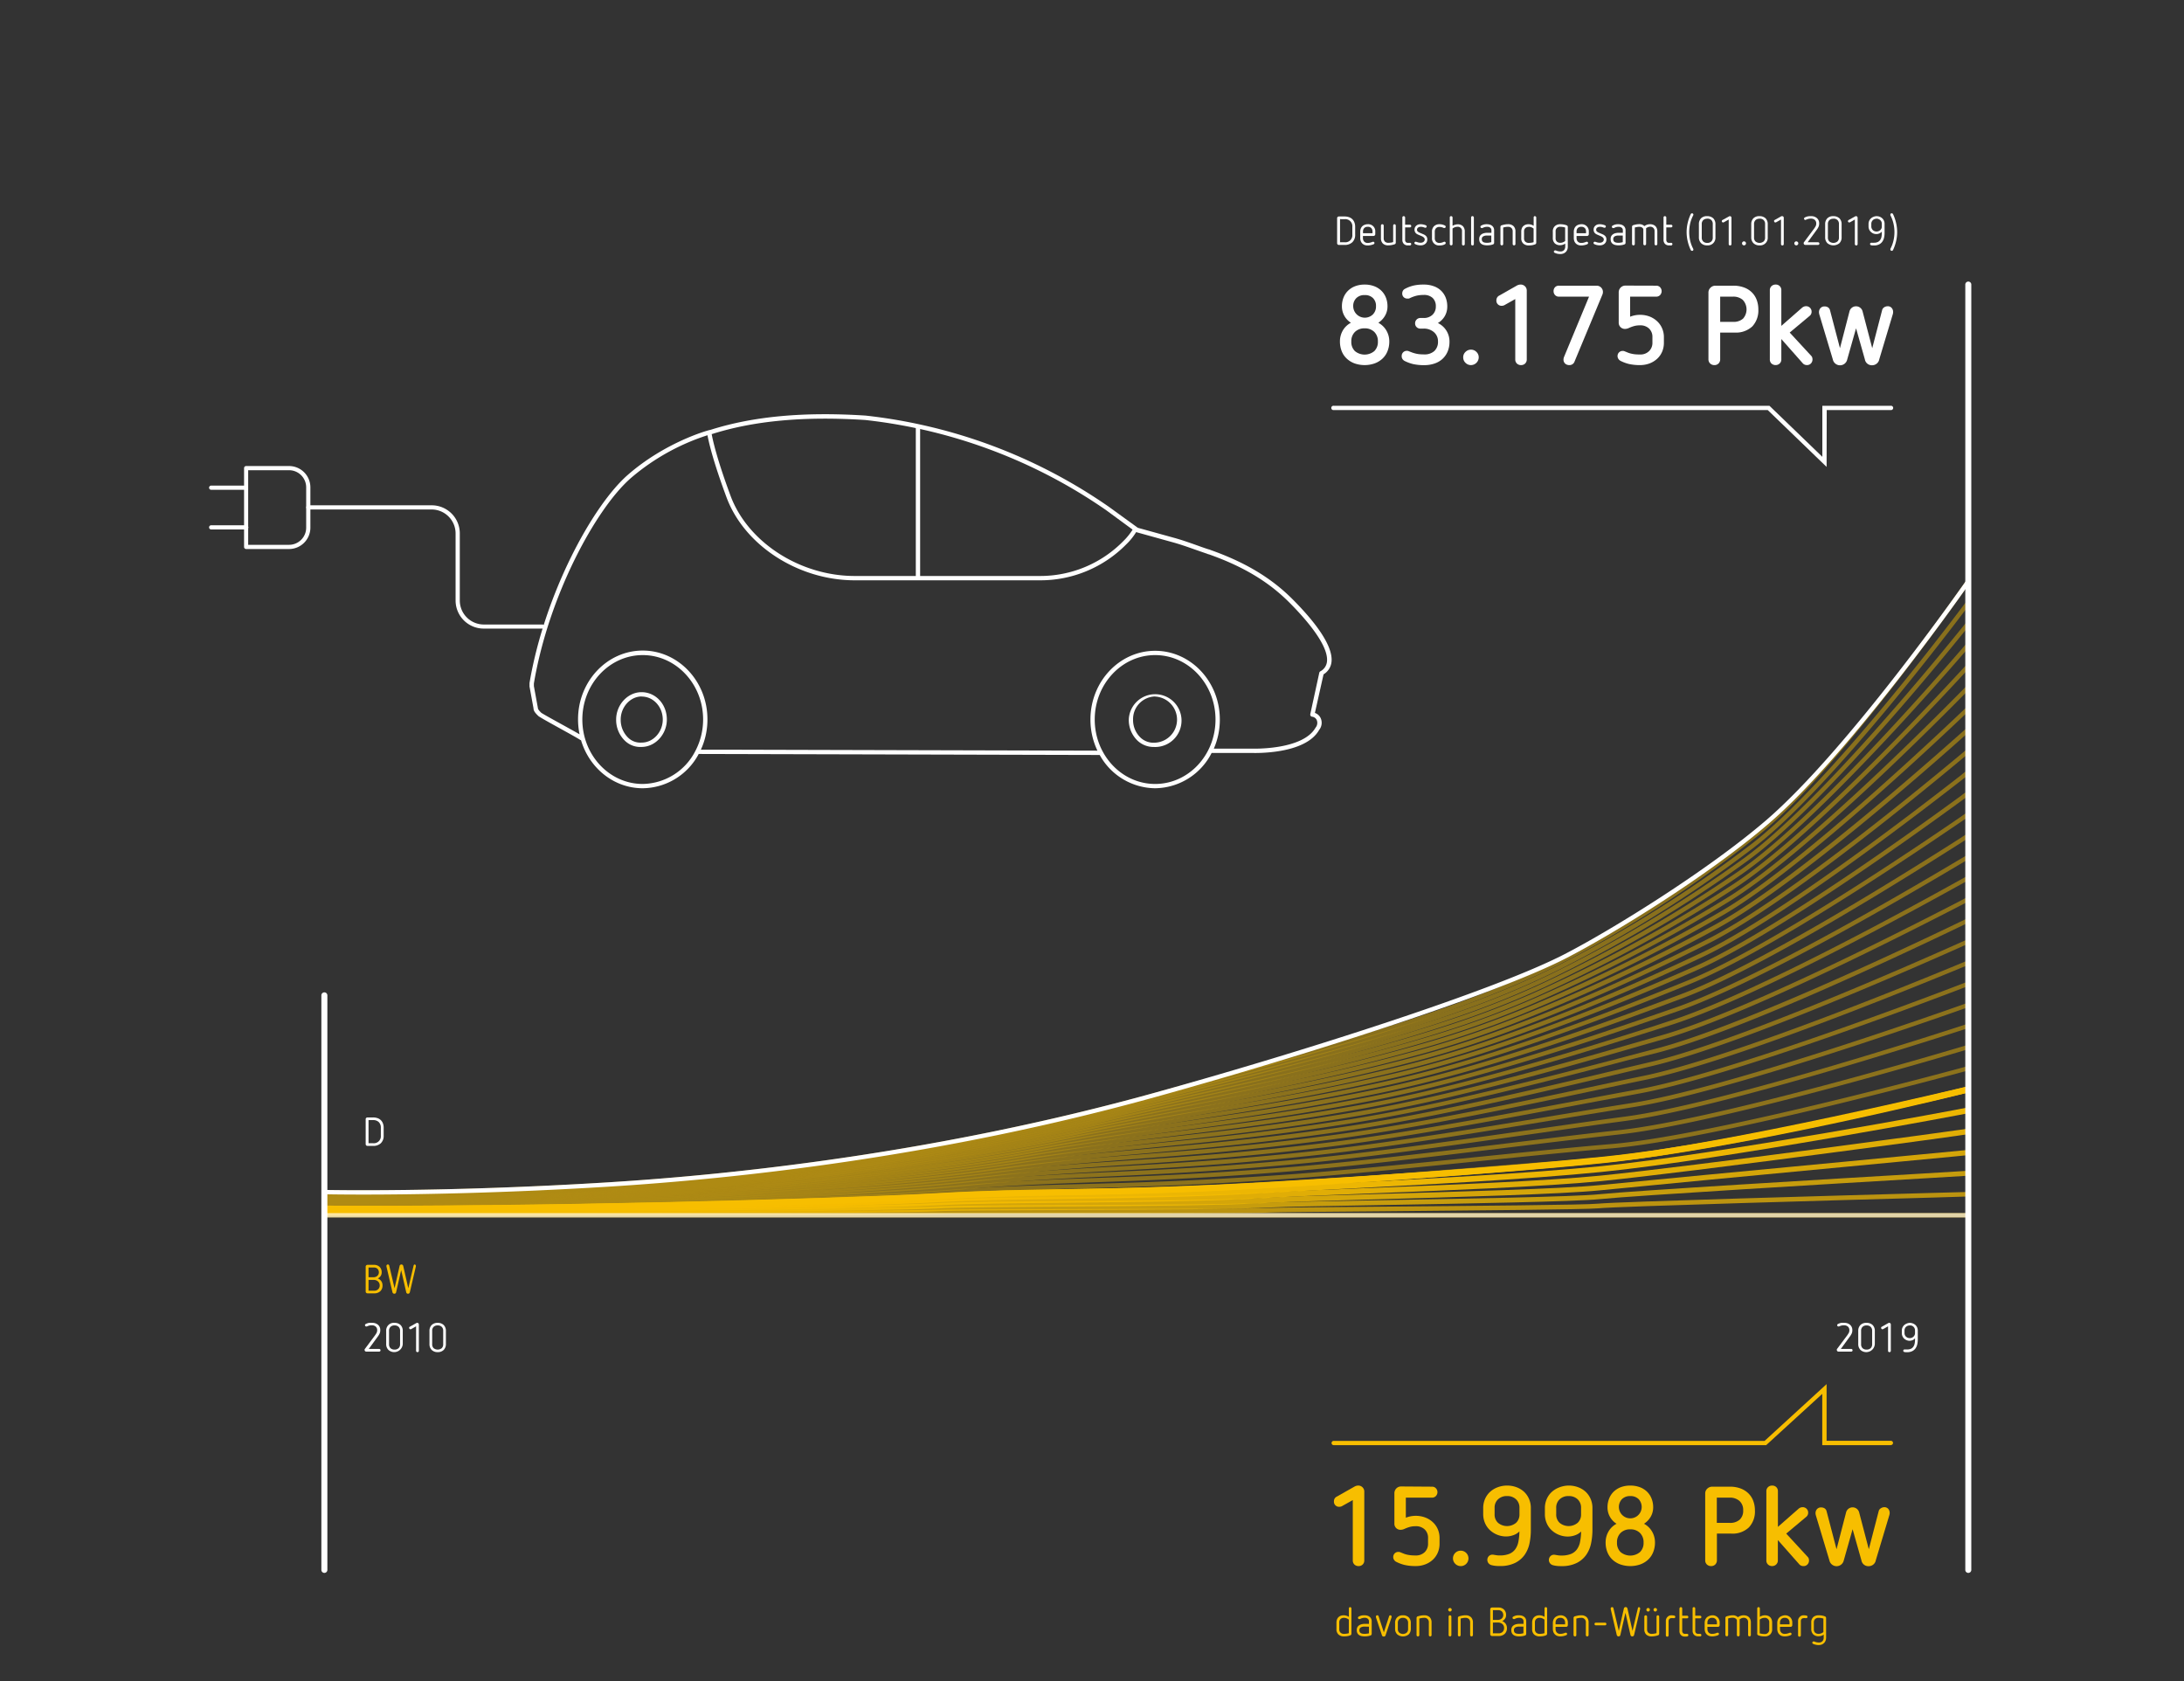 <svg id="Ebene_1" data-name="Ebene 1" xmlns="http://www.w3.org/2000/svg" viewBox="0 0 727.5 560" width="727.5" height="560"><rect x="0" y="0" width="727.5" height="560" fill="#333333" stroke="none"/><title>BWS_Grafik_VernMobilitaet</title><path d="M384.78,262.54a21.34,21.34,0,0,1-18.46-11.08l-133.58-.34a21.37,21.37,0,0,1-18.65,11.42c-9.62,0-17.79-6.73-20.55-16a.69.69,0,0,1-.28-.11c-1-.66-4-2.31-6.89-3.91s-5.92-3.26-7-4c-.87-.85-1.66-1.64-1.66-2.61l-1.33-7.27,0-1.14c5-29.62,20.93-59.06,32.84-69.42s25.5-14.52,27.48-14.92c14.22-4.51,31.12-6.07,51.66-4.74a175.64,175.64,0,0,1,81,30.37l9.66,7,12,3.32c2.38.65,4.64,1.44,7.25,2.36,1.32.47,2.74,1,4.33,1.5a1.84,1.84,0,0,1,.6.2c11.56,4.09,20.24,9.29,27.32,16.38,6.34,6.34,13.73,15.14,13,21a5.51,5.51,0,0,1-2.64,4.05L438,237.45a3.3,3.3,0,0,1,2,1.92,3.78,3.78,0,0,1-.59,3.75c-4.64,8.25-21.7,7.69-22.43,7.66H403.6A21.39,21.39,0,0,1,384.78,262.54Zm0-44.35c-11.09,0-20.12,9.63-20.12,21.46s9,21.46,20.12,21.46,20.11-9.63,20.11-21.46S395.87,218.19,384.78,218.19Zm-170.69,0c-11.09,0-20.11,9.63-20.11,21.46s9,21.46,20.11,21.46a20,20,0,0,0,17.54-11,.71.71,0,0,1,.08-.15,22.47,22.47,0,0,0,2.5-10.35C234.21,227.82,225.18,218.19,214.09,218.19Zm19.37,31.5h6.84l125.26.33a24,24,0,0,1-2.33-10.37c0-12.62,9.66-22.89,21.55-22.89s21.55,10.27,21.55,22.89a24,24,0,0,1-2,9.7H417c.21,0,16.94.56,21.22-7a2.46,2.46,0,0,0,.43-2.42,1.91,1.91,0,0,0-1.59-1.22.66.66,0,0,1-.49-.3.74.74,0,0,1-.11-.56l3-13.78a.75.75,0,0,1,.34-.47,4.12,4.12,0,0,0,2.21-3.15c.73-5.58-7.56-14.81-12.56-19.81-6.91-6.92-15.41-12-26.73-16a1.53,1.53,0,0,1-.56-.18c-1.62-.55-3.07-1.06-4.41-1.53-2.59-.91-4.82-1.69-7.16-2.33l-12.1-3.36a.72.72,0,0,1-.23-.12L368.57,170a174.31,174.31,0,0,0-80.3-30.11c-20.33-1.31-37.06.22-51.11,4.68a.83.83,0,0,1-.22,0,73.86,73.86,0,0,0-26.74,14.61c-11.73,10.19-27.44,39.26-32.36,68.45v.89l1.33,7.27c0,.5.64,1.13,1.15,1.63.87.57,3.85,2.21,6.74,3.8,2.35,1.3,4.6,2.54,6,3.35a24.4,24.4,0,0,1-.51-5c0-12.62,9.67-22.89,21.55-22.89s21.55,10.27,21.55,22.89A23.93,23.93,0,0,1,233.46,249.69Zm-20.22-.9a7.31,7.31,0,0,1-5-2,9.65,9.65,0,0,1-3-7.13c0-4.94,3.87-9.12,8.45-9.12,4.73,0,8.44,4,8.44,9.12,0,4.93-3.85,9.1-8.41,9.12Zm.52-16.82c-3.8,0-7,3.52-7,7.68a8.23,8.23,0,0,0,2.5,6.07,5.81,5.81,0,0,0,4.45,1.61h.06c3.8,0,7-3.51,7-7.68S217.69,232,213.76,232Zm170.47,16.82a7.78,7.78,0,0,1-5.32-2.11,9.56,9.56,0,0,1-2.91-7,8.79,8.79,0,1,1,8.81,9.12Zm.55-16.82a7.53,7.53,0,0,0-7.35,7.68,8.1,8.1,0,0,0,2.46,6,6.28,6.28,0,0,0,4.83,1.71h.06a7.69,7.69,0,0,0,0-15.36Z" fill="#fff"/><path d="M346.41,193.28h-61.7c-18.81,0-36.77-11.63-42.71-27.65s-6.49-21.64-6.51-21.88l1.43-.13c0,.06.6,5.78,6.43,21.51,5.74,15.47,23.13,26.71,41.36,26.71h61.7a38.78,38.78,0,0,0,27.69-11.53,21.32,21.32,0,0,0,3.24-4l1.25.7a21.09,21.09,0,0,1-3.49,4.36A40.14,40.14,0,0,1,346.41,193.28Z" fill="#fff"/><rect x="305.06" y="142.14" width="1.44" height="50.42" fill="#fff"/><path d="M96.28,182.86H82a.7.7,0,0,1-.7-.7V155.91a.69.69,0,0,1,.7-.69H96.28a7.11,7.11,0,0,1,7.11,7.1v13.44A7.12,7.12,0,0,1,96.28,182.86Zm-13.61-1.4H96.28a5.71,5.71,0,0,0,5.71-5.7V162.32a5.71,5.71,0,0,0-5.71-5.71H82.67Z" fill="#fff"/><path d="M81.92,163.13H70.43a.7.7,0,1,1,0-1.39H81.92a.7.7,0,1,1,0,1.4Z" fill="#fff"/><path d="M81.93,176.34H70.43a.7.7,0,1,1,0-1.39h11.5a.7.7,0,1,1,0,1.39Z" fill="#fff"/><path d="M180.68,209.36H161.11a9.36,9.36,0,0,1-9.35-9.35V177.69a8,8,0,0,0-7.95-8h-41a.7.7,0,1,1,0-1.39h41a9.35,9.35,0,0,1,9.35,9.35V200a8,8,0,0,0,8,8h19.57a.7.7,0,0,1,0,1.4Z" fill="#fff"/><g opacity="0.63"><path d="M125.94,403.31c-5.9,0-11.61,0-17.09-.06v-1.42c66.74.49,168.32-2.13,204.25-4.12,16.25-.91,29.26-1.13,43-1.37,17.75-.31,37.87-.65,69.59-2.52,14.45-.85,36.18-2.6,57.2-4.3,20.06-1.62,39-3.15,51.94-3.94,34.77-2.12,119.86-23.24,120.56-23.44l.43,1.36c-.6.19-85.73,21.35-120.9,23.5-12.92.79-31.87,2.32-51.92,3.94-21,1.69-42.76,3.45-57.23,4.3-31.75,1.87-51.89,2.22-69.65,2.52-13.76.24-26.76.47-43,1.37C280.19,401,191.85,403.31,125.94,403.31Z" fill="#f7be00" opacity="0.72"/><path d="M125.74,403.08c-5.82,0-11.49,0-16.91-.06a.71.71,0,0,1,0-1.42h0c21.23.16,46,0,69.91-.42,51.29-.8,109.05-2.84,137.33-4.88,16.83-1.21,30.4-1.57,44.77-1.94,17.51-.47,37.36-1,67.66-3.13,8.3-.59,19.17-1.53,32.31-2.77,10.87-1,22.39-2.2,33.47-3.32,16.38-1.66,31.86-3.22,42.7-4.11,34.48-2.95,117.72-25.71,118.44-25.92a.71.71,0,0,1,.89.46.72.72,0,0,1-.46.89c-.64.21-84.11,23-118.75,26-10.83.89-26.3,2.45-42.68,4.1-11.08,1.12-22.6,2.29-33.48,3.32-13.15,1.25-24,2.19-32.34,2.78-30.33,2.14-50.19,2.67-67.72,3.13-14.35.38-27.91.74-44.71,1.94-28.3,2-86.09,4.09-137.41,4.88C161,402.92,142.7,403.08,125.74,403.08Z" fill="#f7be00" opacity="0.72"/><path d="M123.74,402.85c-5.16,0-10.16,0-14.94-.05a.72.72,0,0,1,0-1.43h0c21,.16,46.18,0,71-.51,54.5-1.07,110.47-3.46,139.28-6,17.17-1.49,31.14-2,45.93-2.52,17.37-.62,37.06-1.33,66.29-3.75,8.68-.72,19.81-1.83,32.18-3.22,13.48-1.51,28.15-3.29,41.09-4.86,13.15-1.6,25.57-3.11,34.55-4.07,34-3.64,115.56-28.17,116.31-28.41a.71.71,0,1,1,.44,1.35c-.72.24-82.44,24.82-116.59,28.48-9,1-21.39,2.46-34.54,4.06-12.94,1.57-27.61,3.35-41.1,4.87-12.38,1.39-23.53,2.5-32.23,3.22-29.26,2.43-49,3.13-66.35,3.75-14.77.53-28.72,1-45.86,2.51-28.83,2.51-84.84,4.9-139.38,6C160.65,402.65,141.25,402.85,123.74,402.85Z" fill="#f7be00" opacity="0.72"/><path d="M122.8,402.62c-4.84,0-9.53,0-14-.05a.72.72,0,0,1,0-1.43h0c21.43.16,47.67-.07,72-.6,54.58-1.22,111.34-4.05,141.23-7.05,17.39-1.74,31.66-2.39,46.77-3.08,17.29-.79,36.88-1.68,65.24-4.37,9-.86,20.09-2.13,32.06-3.67,15.49-2,32-4.37,46.59-6.45,11.24-1.61,20.95-3,28.53-4C574.54,367.57,654.6,341.3,655.4,341a.71.71,0,0,1,.44,1.35c-.8.27-81,26.58-114.44,31-7.57,1-17.27,2.38-28.5,4-14.59,2.08-31.11,4.45-46.61,6.45-12,1.55-23.1,2.82-32.11,3.68-28.4,2.69-48,3.58-65.31,4.37-15.09.69-29.35,1.34-46.7,3.08-29.92,3-86.72,5.84-141.34,7C161.57,402.39,141.12,402.62,122.8,402.62Z" fill="#f7be00" opacity="0.72"/><path d="M122.08,402.38c-5.75,0-10.28,0-13.32,0a.72.72,0,0,1,0-1.43h0c10.42.08,38.39.16,73.05-.69,55.43-1.38,111.64-4.57,143.19-8.13,17.51-2,32-2.79,47.37-3.64,17.25-1,36.8-2.05,64.43-5,9.2-1,20.24-2.41,31.94-4.13,17.26-2.52,35.24-5.5,51.12-8.12,9-1.49,17.09-2.83,23.46-3.82,30.36-4.71,98.28-28.5,111.58-33.22l.47-.16a.7.7,0,0,1,.9.45.71.71,0,0,1-.45.9l-.44.15c-13.33,4.73-81.36,28.56-111.84,33.29-6.37,1-14.44,2.32-23.45,3.81-15.88,2.63-33.87,5.6-51.15,8.13-11.71,1.72-22.78,3.15-32,4.13-27.67,3-47.24,4.05-64.5,5-15.34.85-29.82,1.65-47.3,3.63-31.58,3.57-87.83,6.77-143.3,8.14C157.29,402.25,136.07,402.38,122.08,402.38Z" fill="#f7be00" opacity="0.72"/><path d="M121.34,402.15c-5.39,0-9.67,0-12.6,0a.71.71,0,0,1,0-1.42h0c10.7.07,39.33.15,74.1-.79,55.37-1.51,112.34-5.12,145.13-9.22,17.57-2.2,32.26-3.16,47.8-4.19,17.25-1.13,36.79-2.42,63.8-5.64,9.31-1.1,20.31-2.69,31.81-4.57,18.85-3.08,38.83-6.85,54.88-9.87,7.31-1.38,13.85-2.61,19.17-3.57,28.75-5.19,90.71-28.51,109-35.53l.92-.35a.7.7,0,0,1,.9.45.72.72,0,0,1-.45.9l-.86.33c-18.33,7-80.4,30.39-109.27,35.6-5.31,1-11.85,2.19-19.15,3.56-16.07,3-36.06,6.8-54.92,9.89-11.52,1.88-22.54,3.47-31.87,4.58-27.05,3.21-46.61,4.5-63.88,5.64-15.52,1-30.18,2-47.71,4.18-32.84,4.11-89.86,7.73-145.27,9.23C157.63,402,135.6,402.15,121.34,402.15Z" fill="#f7be00" opacity="0.72"/><path d="M121.37,401.93c-5,0-9.27,0-12.65-.05a.71.71,0,0,1,0-1.42h0c13.56.09,41.37.11,75.15-.88C239.2,398,296.93,393.9,331,389.27c17.57-2.39,32.38-3.52,48.07-4.72,17.27-1.32,36.86-2.82,63.31-6.29,9.42-1.23,20.37-3,31.69-5,20.31-3.68,41.25-8.13,58.08-11.7,5.82-1.24,11.06-2.35,15.44-3.25,27.35-5.63,83.63-28.35,106.55-37.85l1.26-.52a.71.71,0,0,1,.45,1.35l-1.17.49c-23,9.51-79.33,32.26-106.8,37.92-4.38.9-9.61,2-15.44,3.25-16.84,3.58-37.79,8-58.12,11.71-11.33,2.05-22.32,3.79-31.75,5-26.5,3.48-46.1,5-63.4,6.3-15.66,1.2-30.45,2.33-48,4.71-34.07,4.64-91.87,8.69-147.23,10.32C158.53,401.75,136.51,401.93,121.37,401.93Z" fill="#f7be00" opacity="0.71"/><path d="M120.82,401.69c-4.77,0-8.85,0-12.12,0a.71.71,0,0,1-.71-.71.74.74,0,0,1,.72-.71c13.81.09,42.08.11,76.19-1,56.11-1.78,113.22-6.14,149-11.39,17.52-2.57,32.43-3.87,48.21-5.25,18.18-1.59,37-3.23,63-6.95,9.48-1.36,20.4-3.25,31.56-5.47,21.65-4.3,44.24-9.66,60.74-13.57l12.25-2.89c26.82-6.23,81.76-30.17,104.14-40.17l1.55-.68a.71.71,0,0,1,.9.45.72.72,0,0,1-.45.9l-1.42.63c-22.42,10-77.46,34-104.39,40.26-3.56.82-7.69,1.8-12.25,2.88-16.51,3.92-39.12,9.28-60.79,13.58-11.19,2.23-22.13,4.12-31.64,5.49-26,3.73-44.83,5.37-63,7-15.76,1.38-30.65,2.67-48.13,5.24-35.87,5.25-93,9.62-149.19,11.4C158.88,401.5,136.23,401.69,120.82,401.69Z" fill="#f7be00" opacity="0.71"/><path d="M120.47,401.46c-4.62,0-8.59,0-11.79,0a.71.71,0,0,1,0-1.42h0c14,.1,42.76.1,77.24-1.06,56-1.89,113.9-6.67,151-12.48,17.44-2.73,32.4-4.2,48.25-5.75,18.28-1.8,37.18-3.66,62.72-7.64,9.49-1.47,20.36-3.52,31.44-5.91,22.9-5,46.08-11.05,63-15.49l9.45-2.48c26.35-6.83,80-32,101.78-42.5,1.7-.81,1.7-.82,1.78-.84a.72.72,0,0,1,.9.45.71.71,0,0,1-.46.9l-1.6.78c-27.16,13.06-76.52,36-102,42.59L542.69,353c-16.94,4.45-40.14,10.55-63.07,15.51-11.1,2.4-22,4.45-31.52,5.93-25.58,4-44.5,5.84-62.8,7.64-15.83,1.56-30.77,3-48.17,5.75C300,393.68,242.07,398.47,186,400.36,159.33,401.26,136.13,401.46,120.47,401.46Z" fill="#f7be00" opacity="0.71"/><path d="M119.93,401.23c-4.39,0-8.18,0-11.27,0a.72.72,0,0,1-.71-.72.71.71,0,0,1,.71-.71h0c14.32.1,43.54.09,78.28-1.15,56-2,114.63-7.2,152.94-13.56,17.31-2.87,32.29-4.51,48.15-6.25,18.41-2,37.45-4.1,62.61-8.33,9.53-1.6,20.36-3.8,31.31-6.37,24.08-5.63,48.66-12.74,64.92-17.44l7-2c25-7.18,73.09-31.19,99.51-44.86,1.84-1,1.84-1,1.93-1a.72.72,0,0,1,.9.46.7.7,0,0,1-.46.89l-1.71.9c-26.48,13.69-74.63,37.74-99.78,45l-7,2c-16.28,4.7-40.88,11.81-65,17.46-11,2.57-21.84,4.78-31.4,6.38-25.19,4.24-44.25,6.33-62.68,8.34-15.84,1.74-30.8,3.38-48.07,6.24C301.76,392.83,243.08,398,187,400,159.74,401,135.88,401.23,119.93,401.23Z" fill="#f7be00" opacity="0.71"/><path d="M120.18,401c-4.22,0-8.08,0-11.54,0a.72.72,0,0,1-.71-.72.71.71,0,0,1,.71-.71h0c17.74.13,45.91,0,79.33-1.24,56.88-2.15,114.78-7.63,154.89-14.65,17.14-3,32.1-4.8,47.94-6.72,18.58-2.24,37.79-4.56,62.6-9,9.55-1.73,20.33-4.08,31.19-6.82,25.31-6.38,50.24-14.27,66.74-19.5L556,340.1c18.29-5.77,52.83-22.53,97.28-47.22,1.94-1.07,1.94-1.07,2-1.11a.74.74,0,0,1,.9.46.72.72,0,0,1-.46.9l-1.79,1c-25.79,14.32-72.75,39.51-97.54,47.33l-4.66,1.47c-16.51,5.23-41.47,13.13-66.82,19.52-10.89,2.75-21.71,5.11-31.28,6.84-24.86,4.49-44.09,6.81-62.69,9.06-15.82,1.91-30.76,3.71-47.87,6.71C303,392.09,245,397.57,188,399.72,161.11,400.74,137.59,401,120.18,401Z" fill="#f7be00" opacity="0.71"/><path d="M120.05,400.78c-3.85,0-7.66,0-11.43,0a.72.72,0,0,1-.71-.72.71.71,0,0,1,.71-.71h0c25.81.2,53.59-.27,80.37-1.33,56.92-2.26,115.55-8.14,156.85-15.73,16.92-3.11,31.82-5.08,47.59-7.16,18.78-2.49,38.21-5,62.74-9.79,9.58-1.86,20.32-4.37,31.06-7.27,26.43-7.14,52.57-16.16,68.19-21.55l2.68-.92c18.07-6.23,51.85-23.85,95.12-49.62,2-1.16,2-1.16,2.07-1.2a.72.72,0,0,1,.9.45.7.7,0,0,1-.45.9L654,287.17c-43.35,25.81-77.23,43.48-95.39,49.73l-2.67.92c-15.64,5.4-41.81,14.43-68.29,21.58-10.77,2.91-21.55,5.44-31.16,7.29-24.57,4.76-44,7.32-62.83,9.81-15.75,2.08-30.63,4-47.51,7.15-41.37,7.6-100.07,13.49-157,15.75C166.17,400.31,142.54,400.78,120.05,400.78Z" fill="#f7be00" opacity="0.71"/><path d="M119.68,400.55c-3.64,0-7.34,0-11.09,0a.71.71,0,0,1,0-1.42h0c33.21.23,62.61-.65,81.43-1.43,57-2.37,116.32-8.66,158.8-16.82,16.65-3.2,31.43-5.32,47.08-7.57,19-2.73,38.74-5.56,63-10.57,9.6-2,20.3-4.65,30.94-7.71,27.57-7.95,53.82-17.79,69.51-23.67l.82-.31c17.84-6.68,50.86-25.15,93-52a19.09,19.09,0,0,1,2.11-1.31.71.71,0,0,1,.89.46.7.7,0,0,1-.45.89s-.67.44-1.79,1.16c-42.19,26.9-75.3,45.42-93.23,52.14l-.82.3c-15.71,5.89-42,15.74-69.62,23.71-10.67,3.07-21.4,5.75-31,7.74-24.33,5-44.05,7.85-63.11,10.58-15.64,2.25-30.4,4.36-47,7.56-42.54,8.18-102,14.47-159,16.84C173.38,399.77,148.33,400.55,119.68,400.55Z" fill="#f7be00" opacity="0.71"/><path d="M119.85,400.32q-5.66,0-11.28,0a.71.71,0,0,1,0-1.42h0c27,.18,54.74-.32,82.47-1.52,57.07-2.48,117.17-9.17,160.76-17.91,16.33-3.27,30.95-5.53,46.43-7.93,19.36-3,39.37-6.1,63.47-11.39,9.64-2.11,20.29-4.93,30.82-8.16,28.63-8.79,55.41-19.65,69.8-25.48C580,319.31,612.27,300,653.22,272a18.66,18.66,0,0,1,2.06-1.37.71.71,0,0,1,.9.46.72.72,0,0,1-.45.9s-.62.44-1.71,1.18c-41,28-73.4,47.39-91.15,54.59-14.41,5.84-41.24,16.72-69.93,25.52-10.56,3.24-21.25,6.07-30.92,8.19-24.15,5.3-44.18,8.4-63.56,11.4-15.46,2.4-30.07,4.66-46.37,7.93-43.66,8.75-103.84,15.45-161,17.93C167.21,399.8,143.29,400.32,119.85,400.32Z" fill="#f7be00" opacity="0.71"/><path d="M119.7,400.09q-5.51,0-11,0h-.2a.71.71,0,0,1,0-1.42h.2c27.24.2,55.29-.35,83.32-1.61,58-2.62,117.35-9.54,162.71-19,15.95-3.32,30.35-5.72,45.59-8.26,19.73-3.28,40.14-6.68,64.1-12.25,9.67-2.25,20.28-5.23,30.69-8.61,29.62-9.64,57.41-21.8,69.27-27,17.51-7.65,49.06-27.86,88.85-56.9a12.86,12.86,0,0,1,2-1.39.7.7,0,0,1,.9.45.72.72,0,0,1-.45.9s-.57.44-1.59,1.19c-39.87,29.1-71.52,49.36-89.12,57.06-11.88,5.2-39.71,17.37-69.4,27-10.45,3.4-21.1,6.39-30.81,8.65-24,5.58-44.43,9-64.18,12.27-15.23,2.53-29.62,4.93-45.54,8.24-45.43,9.46-104.82,16.4-162.94,19C167.83,399.54,143.51,400.09,119.7,400.09Z" fill="#f7be00" opacity="0.71"/><path d="M119.84,399.86q-5.37,0-10.69,0h-.62a.71.71,0,0,1,0-1.42h.62c27.33.18,55.57-.37,84-1.7,58.21-2.73,118.22-10.05,164.65-20.08,15.51-3.34,30.27-6,44.55-8.51,20.18-3.59,41.05-7.31,64.94-13.18,9.72-2.39,20.29-5.53,30.56-9.07,27.26-9.38,52.29-20.74,68.74-28.48,17.35-8.15,48.18-29.23,86.81-59.37a12.13,12.13,0,0,1,1.9-1.42.71.71,0,0,1,.9.45.73.73,0,0,1-.3.83l-1.62,1.26c-22.43,17.49-63.56,48.48-87.08,59.54-16.48,7.75-41.56,19.14-68.88,28.54-10.32,3.55-20.93,6.7-30.69,9.1-23.93,5.89-44.82,9.6-65,13.2-14.26,2.54-29,5.16-44.49,8.5-46.51,10.05-106.61,17.38-164.9,20.11C168.46,399.28,143.84,399.86,119.84,399.86Z" fill="#f7be00" opacity="0.71"/><path d="M119.81,399.64c-3.45,0-7,0-10.48,0h-.82a.71.71,0,1,1,0-1.42h.82c34.1.24,64.93-.84,84.79-1.8,58.41-2.84,119.14-10.56,166.62-21.16,15-3.35,29.36-6.07,43.27-8.71,20.72-3.92,42.13-8,66-14.18,9.93-2.57,20.18-5.77,30.45-9.51,20.93-7.6,43.24-17.41,68.2-30,23.21-11.69,63.09-43.78,84.8-61.87,1.64-1.37,1.64-1.37,1.79-1.42a.72.72,0,0,1,.9.46.71.71,0,0,1-.28.81l-1.5,1.24c-21.75,18.13-61.73,50.3-85.06,62.05-25,12.6-47.38,22.43-68.37,30.05-10.31,3.75-20.6,7-30.57,9.55-23.91,6.21-45.35,10.27-66.08,14.2-13.9,2.63-28.27,5.36-43.23,8.7C313.5,387.23,252.69,395,194.2,397.8,176.38,398.67,149.72,399.64,119.81,399.64Z" fill="#f7be00" opacity="0.71"/><path d="M120.07,399.42q-5.25,0-10.6-.05h-1a.71.71,0,0,1,0-1.42h1c34.17.27,65.46-.87,85.68-1.89,58.63-2.95,120.07-11.06,168.56-22.25,14.38-3.31,28.29-6.1,41.74-8.81,21.34-4.28,43.41-8.71,67.32-15.26,10-2.74,20.2-6.09,30.32-10a587.69,587.69,0,0,0,67.68-31.48c23-12.39,61.75-45.66,82.79-64.39,1.51-1.34,1.51-1.34,1.67-1.39a.71.71,0,0,1,.9.45.74.74,0,0,1-.26.8L654.51,245c-21.08,18.77-59.91,52.11-83.06,64.57a588.88,588.88,0,0,1-67.84,31.56c-10.16,3.89-20.41,7.25-30.45,10-24,6.55-46.05,11-67.42,15.28-13.44,2.7-27.34,5.49-41.7,8.8-48.56,11.2-110.1,19.32-168.81,22.28C177.1,398.39,150.09,399.42,120.07,399.42Z" fill="#f7be00" opacity="0.71"/><path d="M120.41,399.19c-3.59,0-7.22,0-10.89-.05h-1a.71.71,0,0,1,0-1.42h1.07c34.25.31,66-.91,86.64-2,34.61-1.8,102.78-7.23,170.52-23.33,13.68-3.25,27-6.08,39.92-8.82,23.1-4.89,44.92-9.52,68.93-16.44a311.56,311.56,0,0,0,30.19-10.41,541.94,541.94,0,0,0,67.15-33c23.71-13.62,64.42-51.35,80.82-66.94,1.35-1.29,1.35-1.29,1.52-1.34a.72.72,0,0,1,.9.45.73.73,0,0,1-.24.79c-.11.09-.52.48-1.2,1.13C638.25,253.48,597.45,291.3,573.6,305a544.88,544.88,0,0,1-67.33,33.07,317.22,317.22,0,0,1-30.33,10.46c-24.06,6.93-45.9,11.56-69,16.47-12.89,2.73-26.22,5.56-39.88,8.8-67.85,16.13-136.12,21.57-170.77,23.37C177.82,398.12,150.48,399.19,120.41,399.19Z" fill="#f7be00" opacity="0.71"/><path d="M120.3,399c-3.68,0-7.28,0-10.82-.05h-1a.72.72,0,0,1-.71-.72.71.71,0,0,1,.71-.71h1c26.79.25,57.92-.47,87.71-2.07C232,393.55,300.64,387.9,369.69,371c12.85-3.14,25.49-6,37.72-8.69,24-5.36,46.71-10.42,70.9-17.75a303.28,303.28,0,0,0,30.07-10.86A515.22,515.22,0,0,0,575,299.21c23.59-14.41,63-53.43,78.88-69.53,1.16-1.18,1.16-1.18,1.33-1.24a.72.72,0,0,1,.9.45.71.71,0,0,1-.21.77l-1,1c-15.9,16.14-55.43,55.25-79.16,69.75A517.34,517.34,0,0,1,508.94,335a307,307,0,0,1-30.21,10.91c-24.25,7.35-47,12.41-71,17.78-12.22,2.72-24.85,5.54-37.7,8.69C300.87,389.31,232.11,395,197.29,396.84,171.4,398.23,144.48,399,120.3,399Z" fill="#f7be00" opacity="0.7"/><path d="M120.59,398.75c-4.38,0-8.15,0-11.26-.06h-.9a.72.72,0,0,1-.71-.72.71.71,0,0,1,.71-.71h.92c15.49.17,47.65.12,88.89-2.16,34.95-1.93,104.1-7.82,174.42-25.5,11.91-3,23.72-5.76,35.14-8.43,25.1-5.87,48.81-11.42,73.28-19.2A298.74,298.74,0,0,0,511,330.66a481.26,481.26,0,0,0,66.08-36c23.48-15.24,61.63-55.53,76.94-72.15,1-1.05,1-1.05,1.15-1.12a.73.73,0,0,1,.9.46.7.7,0,0,1-.19.74l-.82.88c-15.34,16.66-53.59,57.06-77.2,72.39A484.29,484.29,0,0,1,511.6,332a297.3,297.3,0,0,1-30.09,11.37c-24.52,7.79-48.26,13.35-73.39,19.23C396.71,365.23,384.91,368,373,371c-70.43,17.71-139.68,23.6-174.7,25.54C165.3,398.35,138.1,398.75,120.59,398.75Z" fill="#f7be00" opacity="0.7"/><path d="M122,398.54c-5.41,0-9.71,0-12.76-.08h-.86a.72.72,0,0,1,0-1.43h0l.87,0c12.5.17,46.31.31,90-2.26,34.84-1.92,104.07-7.92,176.39-26.59,10.81-2.79,21.62-5.43,32.07-8,26.38-6.45,51.3-12.54,76.13-20.82a290.61,290.61,0,0,0,29.82-11.76,460.16,460.16,0,0,0,65.56-37.49c24.08-16.57,63.5-61.45,75-74.82.76-.88.76-.88.94-.94a.71.71,0,0,1,.74,1.17l-.6.7c-11.54,13.4-51.07,58.39-75.29,75.07a462,462,0,0,1-65.76,37.6,291.25,291.25,0,0,1-30,11.82c-24.88,8.3-49.83,14.4-76.24,20.85-10.45,2.56-21.25,5.2-32.06,8-72.43,18.7-141.77,24.71-176.66,26.63C166.26,398.15,138.83,398.54,122,398.54Z" fill="#f7be00" opacity="0.7"/><path d="M122.11,398.32c-5.58,0-10,0-13.1-.09h-.62a.71.71,0,1,1,0-1.42H109c12.44.2,46.25.35,91.25-2.34,35.16-2,105.08-8.28,178.34-27.67,9.55-2.53,19.17-5,28.47-7.35,27.89-7.1,54.23-13.81,79.51-22.65a284.69,284.69,0,0,0,29.7-12.21,435.17,435.17,0,0,0,65-39c24-17.54,62-63.76,73.08-77.51.56-.69.56-.69.76-.76a.72.72,0,0,1,.9.45.71.71,0,0,1-.15.7l-.4.5c-11.09,13.79-49.16,60.13-73.35,77.76a435.58,435.58,0,0,1-65.25,39.13,286.68,286.68,0,0,1-29.85,12.26c-25.34,8.86-51.71,15.58-79.63,22.69-9.3,2.37-18.91,4.81-28.46,7.34-73.38,19.43-143.41,25.71-178.62,27.72C166.52,397.91,139,398.32,122.11,398.32Z" fill="#f7be00" opacity="0.7"/><path d="M121.35,398.09c-6.39,0-10.74-.06-12.69-.09h-.3a.71.71,0,0,1,0-1.42h.32c6.8.12,43.27.57,92.62-2.43,43.38-2.58,109.86-9.66,180.3-28.76,8.09-2.2,16.18-4.33,24.21-6.46,29.67-7.84,57.7-15.25,83.56-24.72A282.56,282.56,0,0,0,519,321.54a412.88,412.88,0,0,0,64.49-40.48c24.78-19.11,63.63-70.2,71.17-80.25.29-.39.33-.43.52-.51a.72.72,0,0,1,.81,1.12l-.19.25c-7.56,10.07-46.51,61.3-71.44,80.51a413.76,413.76,0,0,1-64.72,40.64,285.5,285.5,0,0,1-29.73,12.71c-25.92,9.5-54,16.92-83.69,24.77q-12,3.18-24.2,6.45C311.43,385.89,244.84,393,201.4,395.56,166.08,397.71,137.35,398.09,121.35,398.09Z" fill="#f7be00" opacity="0.7"/><path d="M121,397.86c-8,0-12.55-.09-12.68-.1a.71.71,0,0,1-.69-.73.79.79,0,0,1,.72-.69c.39,0,39.17.86,94-2.52,43.82-2.7,111-10.08,182.25-29.84q9.6-2.67,19.22-5.29c44.25-12.1,86.05-23.54,117.79-40.19a398.78,398.78,0,0,0,64-42c26.42-21.52,68.8-82.38,69.23-83a.7.7,0,0,1,1-.18.71.71,0,0,1,.17,1c-.42.61-42.92,61.64-69.5,83.28a400.43,400.43,0,0,1-64.2,42.15c-31.88,16.72-73.75,28.17-118.08,40.3-6.39,1.74-12.81,3.5-19.21,5.28-71.36,19.8-138.66,27.18-182.54,29.89C166.08,397.48,136.77,397.86,121,397.86Z" fill="#f7be00" opacity="0.7"/></g><path d="M124.75,403.62c-5.9,0-11.61,0-17.09-.06v-2C174.4,402,276,399.4,311.9,397.41c16.27-.91,29.28-1.13,43.05-1.37,17.75-.31,37.87-.66,69.59-2.52,28.19-1.66,70.18-4.32,109.09-8.24,48.1-4.85,121.14-23.26,121.73-23.43l.61,1.94c-.49.16-74.11,18.67-122.13,23.51-39,3.92-81,6.58-109.18,8.24-31.77,1.87-51.91,2.22-69.67,2.53-13.76.24-26.75.46-43,1.36C279,401.26,190.66,403.62,124.75,403.62Z" fill="#f7be00"/><path d="M122.46,403.93c-5.29,0-10.24,0-14.77-.05l0-1.93c55.56.4,174.36-1.79,204.08-3.44,13.58-.75,28.16-.94,43.59-1.14,20-.25,42.57-.55,68.95-2.1,5.72-.33,13.26-.72,21.87-1.17,26.46-1.36,62.7-3.23,87.17-5.69,38.79-3.91,119.81-19,122-19.53l.54,1.85c-.31.1-81.41,15.47-122.38,19.6-24.53,2.47-60.79,4.34-87.27,5.7-8.6.44-16.14.83-21.86,1.17-26.42,1.55-49.06,1.84-69,2.1-15.41.2-30,.39-43.52,1.14C284.57,402,182.06,403.93,122.46,403.93Z" fill="#f7be00" opacity="0.94"/><path d="M120.38,404.23c-4.77,0-9,0-12.65,0v-1.84c43.52.32,178.9-1.35,203.93-2.74,10.89-.61,26.29-.75,44.13-.92,22.15-.2,47.25-.44,68.33-1.68,6-.35,16.86-.78,29.45-1.27,26.14-1,61.94-2.44,79.53-4.22,30.7-3.09,120.12-15.21,122.35-15.63l.48,1.77c-.91.3-92.24,12.62-122.64,15.69-17.65,1.78-53.49,3.19-79.65,4.22-12.58.49-23.44.92-29.42,1.27-21.12,1.25-46.24,1.48-68.41,1.69-17.07.15-33.2.31-44.05.91C288.8,402.72,173,404.23,120.38,404.23Z" fill="#f7be00" opacity="0.88"/><path d="M118.72,404.55c-4.39,0-8.09,0-11,0l0-1.74c33.83.27,185.34-1,203.78-2.06,8.18-.45,25.09-.56,44.66-.68,24.34-.16,51.92-.33,67.7-1.26,5-.29,17.92-.66,32.92-1.08,28.28-.79,63.47-1.77,76-3,13.82-1.39,52.14-5,82.93-7.93,21-2,39.08-3.7,39.73-3.79l.41,1.67c-.19.07-.23.08-40,3.84-30.79,2.92-69.1,6.55-82.91,7.94-12.61,1.27-47.83,2.25-76.14,3.05-15,.42-27.93.78-32.87,1.07-15.82.93-43.43,1.11-67.78,1.26-19.56.13-36.44.23-44.59.69C294.76,403.39,166.3,404.55,118.72,404.55Z" fill="#f7be00" opacity="0.82"/><path d="M115.84,404.86l-8,0V403.2c22.83.17,191.88-.72,203.63-1.37,5.47-.3,23.87-.38,45.17-.46,26.53-.1,56.6-.22,67.11-.84,3.48-.2,17.34-.45,34.88-.76,29.35-.52,65.88-1.16,74-2,12.26-1.24,77.07-5.08,108.21-6.93,8.38-.5,14.43-.86,14.76-.89l.35,1.59c-.15.05-.15.05-15,.93-28.7,1.7-95.92,5.69-108.14,6.93-8.19.82-44.75,1.47-74.14,2-16.82.29-31.36.55-34.81.75-10.55.63-40.64.74-67.19.85-21.28.08-39.66.15-45.09.45C299.67,404.12,155.66,404.86,115.84,404.86Z" fill="#f7be00" opacity="0.75"/><path d="M114,405.17h-6.17v-1.54c11,.09,197.19-.33,203.47-.68,2.75-.16,22.68-.19,45.76-.23,28.68-.06,61.19-.11,66.43-.42,1.81-.11,17-.24,36.24-.4,30.57-.25,68.62-.57,72.58-1,6.45-.65,83.1-2.79,112-3.6L655.6,397l0,.73.25.77c-.12,0-.12,0-11.56.36-28.84.8-105.45,2.94-111.84,3.59-4,.4-42.12.72-72.73,1-18.45.15-34.39.29-36.16.39-5.28.31-37.81.37-66.52.42-22.09,0-43,.08-45.67.23C305.64,404.79,148.56,405.17,114,405.17Z" fill="#f7be00" opacity="0.69"/><rect x="107.88" y="404.04" width="547.78" height="1.44" fill="#f7be00" opacity="0.63"/><path d="M125.94,403.62c-5.9,0-11.61,0-17.09-.06v-2c66.71.48,168.31-2.13,204.23-4.12,16.26-.91,29.27-1.13,43.05-1.37,17.75-.31,37.86-.66,69.58-2.52,28.45-1.68,82.8-5.45,109.1-8.24C575.69,381,654.75,362,655.36,361.85l.61,1.94c-.48.15-79.85,19.15-120.94,23.51-26.33,2.79-80.72,6.57-109.19,8.24-31.76,1.87-51.9,2.22-69.67,2.53-13.75.24-26.74.46-43,1.36C280.21,401.26,191.85,403.62,125.94,403.62Z" fill="#f7be00"/><rect x="107.88" y="404.04" width="547.78" height="1.44" fill="#fff" opacity="0.63"/><path d="M121,397.87c-8,0-12.55-.1-12.68-.1a.72.72,0,0,1-.7-.74.74.74,0,0,1,.73-.7c.39,0,39.17.86,94-2.52,43.82-2.7,111-10.07,182.25-29.84,49.1-13.63,112.8-33.9,136.61-46.19,15.3-7.89,47.16-27.5,67-44.5,27.26-23.41,66.24-79.2,66.63-79.76a.73.73,0,0,1,1-.18.71.71,0,0,1,.18,1c-.39.57-39.48,56.5-66.88,80-20.1,17.27-51.42,36.53-67.23,44.69C498,331.4,434.15,351.71,385,365.35c-71.36,19.81-138.65,27.19-182.54,29.9C166.08,397.49,136.77,397.87,121,397.87Z" fill="#fff"/><path d="M124.53,421.28a2.63,2.63,0,0,1,1.92.68,2.44,2.44,0,0,1,.69,1.83,2,2,0,0,1-.36,1.22,2.43,2.43,0,0,1-.92.79,2.58,2.58,0,0,1,1.15.92,2.4,2.4,0,0,1,.41,1.4,2.57,2.57,0,0,1-.73,1.93,2.84,2.84,0,0,1-2.08.72h-2.2a.59.59,0,0,1-.42-.17.53.53,0,0,1-.18-.42v-8.31a.53.53,0,0,1,.18-.42.59.59,0,0,1,.42-.17Zm-1.77.88v3.25h1.62a2.35,2.35,0,0,0,.71-.11,1.83,1.83,0,0,0,.58-.33,1.48,1.48,0,0,0,.38-.51,1.43,1.43,0,0,0,.15-.66,1.62,1.62,0,0,0-.45-1.2,1.69,1.69,0,0,0-1.22-.44Zm0,4.13v3.6h1.85a1.86,1.86,0,0,0,1.36-.49,1.69,1.69,0,0,0,.51-1.31,1.72,1.72,0,0,0-.17-.75,1.59,1.59,0,0,0-.43-.56,1.79,1.79,0,0,0-.63-.36,2.3,2.3,0,0,0-.79-.13Z" fill="#f7be00"/><path d="M138.06,421.15a.44.44,0,0,1,.32.13.38.38,0,0,1,.14.29,1.17,1.17,0,0,1,0,.26l-2,8.57a.68.68,0,0,1-.22.37.55.55,0,0,1-.38.13.58.58,0,0,1-.61-.51l-1.68-7.33-1.68,7.33a.58.58,0,0,1-.6.51.56.56,0,0,1-.39-.13.69.69,0,0,1-.23-.37l-2-8.57a1.17,1.17,0,0,1,0-.26.38.38,0,0,1,.14-.29.44.44,0,0,1,.32-.13.43.43,0,0,1,.29.1.36.36,0,0,1,.16.24l1.79,7.57,1.67-7.4a.62.62,0,0,1,1.22,0l1.68,7.4,1.78-7.57a.36.36,0,0,1,.16-.24A.43.43,0,0,1,138.06,421.15Z" fill="#f7be00"/><path d="M124.27,372.18a4.49,4.49,0,0,1,1.47.23,2.88,2.88,0,0,1,1.81,1.75,4,4,0,0,1,.25,1.47v2.59a3.37,3.37,0,0,1-.94,2.55,3.61,3.61,0,0,1-2.59.89h-1.86a.58.58,0,0,1-.42-.16.54.54,0,0,1-.18-.42v-8.32a.54.54,0,0,1,.18-.42.63.63,0,0,1,.42-.16Zm-1.51.89v7.7h1.55a2.34,2.34,0,0,0,2.55-2.54v-2.61a2.52,2.52,0,0,0-.68-1.88,2.56,2.56,0,0,0-1.87-.67Z" fill="#fff"/><path d="M123.94,440.6a2.86,2.86,0,0,1,2,.66,2.29,2.29,0,0,1,.73,1.8,2.57,2.57,0,0,1-.28,1.23,6.72,6.72,0,0,1-.64,1l-2.92,4h3.48a.44.44,0,0,1,.32.13.45.45,0,0,1,.12.32.43.43,0,0,1-.12.31.47.47,0,0,1-.32.12H122a.52.52,0,0,1-.38-.15.48.48,0,0,1-.16-.38.46.46,0,0,1,0-.21.54.54,0,0,1,.11-.18l3.35-4.49a8.82,8.82,0,0,0,.48-.75,1.85,1.85,0,0,0,.24-.94,1.55,1.55,0,0,0-.5-1.24,1.91,1.91,0,0,0-1.27-.43,3.46,3.46,0,0,0-.83.09,4.49,4.49,0,0,0-.85.31.45.45,0,0,1-.19,0,.39.39,0,0,1-.3-.12.43.43,0,0,1-.12-.31.41.41,0,0,1,.23-.38,4,4,0,0,1,1-.37A4.61,4.61,0,0,1,123.94,440.6Z" fill="#fff"/><path d="M131.43,440.6a2.77,2.77,0,0,1,2,.72,2.68,2.68,0,0,1,.73,2v4.29a2.86,2.86,0,0,1-4.77,2,2.65,2.65,0,0,1-.75-2v-4.29a2.55,2.55,0,0,1,2.76-2.73Zm0,.85a1.85,1.85,0,0,0-1.36.48,1.77,1.77,0,0,0-.48,1.32v4.45a1.79,1.79,0,0,0,.48,1.33,1.89,1.89,0,0,0,1.36.47,1.86,1.86,0,0,0,1.35-.47,1.76,1.76,0,0,0,.49-1.33v-4.45a1.74,1.74,0,0,0-.49-1.32A1.83,1.83,0,0,0,131.43,441.45Z" fill="#fff"/><path d="M139,440.6a.47.47,0,0,1,.37.16.52.52,0,0,1,.15.38v8.76a.48.48,0,0,1-.12.33.47.47,0,0,1-.32.12.49.49,0,0,1-.34-.12.45.45,0,0,1-.14-.33v-8.15l-1.59.91a.68.68,0,0,1-.26.07.39.39,0,0,1-.32-.13.39.39,0,0,1-.13-.31.54.54,0,0,1,0-.21.43.43,0,0,1,.18-.17l2.18-1.23A.6.6,0,0,1,139,440.6Z" fill="#fff"/><path d="M145.8,440.6a2.78,2.78,0,0,1,2,.72,2.72,2.72,0,0,1,.73,2v4.29a2.75,2.75,0,0,1-.73,2,2.71,2.71,0,0,1-2,.74,2.75,2.75,0,0,1-2-.73,2.68,2.68,0,0,1-.74-2v-4.29a2.72,2.72,0,0,1,.72-2A2.7,2.7,0,0,1,145.8,440.6Zm0,.85a1.83,1.83,0,0,0-1.36.48,1.77,1.77,0,0,0-.48,1.32v4.45a1.79,1.79,0,0,0,.48,1.33,2.19,2.19,0,0,0,2.71,0,1.79,1.79,0,0,0,.48-1.33v-4.45a1.77,1.77,0,0,0-.48-1.32A1.84,1.84,0,0,0,145.8,441.45Z" fill="#fff"/><path d="M614.28,440.6a2.84,2.84,0,0,1,2,.66,2.3,2.3,0,0,1,.74,1.8,2.59,2.59,0,0,1-.28,1.23,6.26,6.26,0,0,1-.64,1l-2.92,4h3.47a.44.44,0,0,1,.45.45.4.4,0,0,1-.13.31.44.44,0,0,1-.32.12h-4.24a.53.53,0,0,1-.39-.15.51.51,0,0,1-.16-.38.46.46,0,0,1,0-.21.52.52,0,0,1,.1-.18l3.36-4.49q.24-.35.48-.75a1.85,1.85,0,0,0,.23-.94,1.53,1.53,0,0,0-.5-1.24,1.89,1.89,0,0,0-1.27-.42,3.6,3.6,0,0,0-.83.08,4.19,4.19,0,0,0-.84.31.49.49,0,0,1-.19,0,.41.41,0,0,1-.31-.12.47.47,0,0,1-.11-.31.39.39,0,0,1,.23-.38,3.86,3.86,0,0,1,1-.37A4.58,4.58,0,0,1,614.28,440.6Z" fill="#fff"/><path d="M621.78,440.6a2.78,2.78,0,0,1,2,.72,2.72,2.72,0,0,1,.73,2v4.29a2.86,2.86,0,0,1-4.78,2,2.68,2.68,0,0,1-.74-2v-4.29a2.72,2.72,0,0,1,.72-2A2.7,2.7,0,0,1,621.78,440.6Zm0,.86a1.83,1.83,0,0,0-1.36.47,1.77,1.77,0,0,0-.48,1.32v4.45a1.79,1.79,0,0,0,.48,1.33,1.87,1.87,0,0,0,1.36.47,1.9,1.9,0,0,0,1.35-.47,1.8,1.8,0,0,0,.49-1.33v-4.45a1.77,1.77,0,0,0-.49-1.32A1.85,1.85,0,0,0,621.78,441.46Z" fill="#fff"/><path d="M629.31,440.6a.49.49,0,0,1,.38.16.52.52,0,0,1,.15.38v8.76a.44.44,0,0,1-.13.33.46.46,0,0,1-.32.13.51.51,0,0,1-.34-.13.44.44,0,0,1-.13-.33v-8.15l-1.6.91a.63.63,0,0,1-.25.07.43.43,0,0,1-.45-.44.41.41,0,0,1,0-.21.36.36,0,0,1,.18-.16l2.18-1.24A.57.57,0,0,1,629.31,440.6Z" fill="#fff"/><path d="M636.14,440.6a2.86,2.86,0,0,1,1.06.2,2.77,2.77,0,0,1,.86.53,2.73,2.73,0,0,1,.56.81,2.69,2.69,0,0,1,.2,1v3a7.48,7.48,0,0,1-.17,1.6,3.81,3.81,0,0,1-.58,1.35,2.94,2.94,0,0,1-1.1.93,3.74,3.74,0,0,1-1.71.35l-.46,0a2.42,2.42,0,0,1-.47-.07.41.41,0,0,1-.34-.43.38.38,0,0,1,.12-.3.41.41,0,0,1,.3-.11l.19,0,.28,0h.38a3.08,3.08,0,0,0,1.25-.22,2,2,0,0,0,.81-.66,2.73,2.73,0,0,0,.44-1,6.1,6.1,0,0,0,.14-1.42v-.43a1.85,1.85,0,0,1-.37.37,2,2,0,0,1-.45.26,2.38,2.38,0,0,1-.5.15,2.1,2.1,0,0,1-.48.06,2.7,2.7,0,0,1-1-.2,2.87,2.87,0,0,1-.83-.53,2.55,2.55,0,0,1-.56-.81,2.44,2.44,0,0,1-.2-1v-.85a2.51,2.51,0,0,1,.2-1,2.55,2.55,0,0,1,.56-.81,2.72,2.72,0,0,1,.85-.53A2.77,2.77,0,0,1,636.14,440.6Zm0,.86a2,2,0,0,0-.69.12,1.92,1.92,0,0,0-.55.35,1.58,1.58,0,0,0-.37.54,1.65,1.65,0,0,0-.13.66V444a1.67,1.67,0,0,0,.13.67,1.64,1.64,0,0,0,.37.53,1.92,1.92,0,0,0,.55.35,2,2,0,0,0,.69.13,2,2,0,0,0,.7-.13,1.92,1.92,0,0,0,.55-.35,1.64,1.64,0,0,0,.37-.53,1.52,1.52,0,0,0,.14-.67v-.91a1.51,1.51,0,0,0-.14-.66,1.58,1.58,0,0,0-.37-.54,1.92,1.92,0,0,0-.55-.35A2,2,0,0,0,636.14,441.46Z" fill="#fff"/><path d="M108.05,523.88a1,1,0,0,1-1-1V331.52a1,1,0,0,1,2,0V522.9A1,1,0,0,1,108.05,523.88Z" fill="#fff"/><path d="M447.88,72.1a4.53,4.53,0,0,1,1.47.23,3,3,0,0,1,1.11.67,3,3,0,0,1,.7,1.08,4,4,0,0,1,.25,1.47v2.59a3.34,3.34,0,0,1-.94,2.54,3.61,3.61,0,0,1-2.59.9H446a.57.57,0,0,1-.42-.16.54.54,0,0,1-.18-.42V72.68a.54.54,0,0,1,.18-.42.57.57,0,0,1,.42-.16Zm-1.51.89v7.7h1.55a2.34,2.34,0,0,0,2.55-2.54V75.54A2.34,2.34,0,0,0,447.92,73Z" fill="#fff"/><path d="M455.6,74.68a2.34,2.34,0,0,1,2.51,2.49V78a.58.58,0,0,1-.16.4.54.54,0,0,1-.44.18H454v.73a1.72,1.72,0,0,0,.4,1.14,1.48,1.48,0,0,0,1.18.46,3.35,3.35,0,0,0,.81-.09c.24-.06.47-.14.7-.22a.92.92,0,0,1,.32-.09.42.42,0,0,1,.31.13.4.4,0,0,1,.12.29.42.42,0,0,1-.25.4,4.61,4.61,0,0,1-1,.31,4.75,4.75,0,0,1-1,.12,3,3,0,0,1-1.06-.18,2.27,2.27,0,0,1-.78-.52,2.35,2.35,0,0,1-.49-.79,3,3,0,0,1-.16-1V77.17a2.73,2.73,0,0,1,.17-1,2.13,2.13,0,0,1,1.29-1.29A2.86,2.86,0,0,1,455.6,74.68Zm0,.86a1.53,1.53,0,0,0-1.18.43,1.68,1.68,0,0,0-.4,1.16v.54h3.17v-.51a1.73,1.73,0,0,0-.4-1.19A1.54,1.54,0,0,0,455.6,75.54Z" fill="#fff"/><path d="M464.48,74.68a.47.47,0,0,1,.33.13.49.49,0,0,1,.13.33v5.69a.56.56,0,0,1-.45.55,7.31,7.31,0,0,1-1,.25,5.83,5.83,0,0,1-1,.09,2.49,2.49,0,0,1-1.88-.64A2.45,2.45,0,0,1,460,79.3V75.14a.44.44,0,0,1,.13-.33.45.45,0,0,1,.33-.13.46.46,0,0,1,.32.13.45.45,0,0,1,.14.33v4.18a1.58,1.58,0,0,0,.39,1.14,1.62,1.62,0,0,0,1.19.41,5.29,5.29,0,0,0,.8-.07c.26,0,.51-.11.77-.18V75.14a.44.44,0,0,1,.46-.46Z" fill="#fff"/><path d="M467.59,72a.43.43,0,0,1,.33.13.42.42,0,0,1,.13.33v2.39h1.58a.43.43,0,0,1,.46.45.43.43,0,0,1-.12.31.47.47,0,0,1-.34.12h-1.58v4.1a1.15,1.15,0,0,0,.24.79.88.88,0,0,0,.69.26,1.9,1.9,0,0,0,.4,0l.27,0a.46.46,0,0,1,.31.1.45.45,0,0,1-.26.76,3.07,3.07,0,0,1-.38,0l-.36,0a1.86,1.86,0,0,1-1.31-.48,1.89,1.89,0,0,1-.52-1.46V72.43a.42.42,0,0,1,.14-.33A.41.41,0,0,1,467.59,72Z" fill="#fff"/><path d="M473.23,74.68a4,4,0,0,1,.92.11,3.67,3.67,0,0,1,.81.26.4.4,0,0,1,.27.39.39.39,0,0,1-.13.31.44.44,0,0,1-.29.11.84.84,0,0,1-.32-.07q-.28-.11-.57-.18a2.65,2.65,0,0,0-.67-.07,1.76,1.76,0,0,0-.46.06,1.17,1.17,0,0,0-.39.18.86.86,0,0,0-.39.73.77.77,0,0,0,.27.62,2.31,2.31,0,0,0,.61.37l1.18.5a2.68,2.68,0,0,1,1,.66,1.56,1.56,0,0,1,.37,1.1,1.86,1.86,0,0,1-.16.79,1.68,1.68,0,0,1-.44.61,2.14,2.14,0,0,1-.69.41,2.57,2.57,0,0,1-.9.15,4.44,4.44,0,0,1-1-.11,3.47,3.47,0,0,1-.84-.3.38.38,0,0,1-.26-.37.45.45,0,0,1,.11-.31.41.41,0,0,1,.31-.11l.15,0,.16.06.56.17a2.86,2.86,0,0,0,.77.09,1.48,1.48,0,0,0,1-.31,1,1,0,0,0,.37-.78c0-.46-.39-.86-1.17-1.17l-1-.42a3.74,3.74,0,0,1-.44-.23,1.38,1.38,0,0,1-.4-.33,1.6,1.6,0,0,1-.28-.48,1.8,1.8,0,0,1-.11-.65,1.87,1.87,0,0,1,.16-.75,1.78,1.78,0,0,1,.45-.57,2.07,2.07,0,0,1,.67-.37A2.72,2.72,0,0,1,473.23,74.68Z" fill="#fff"/><path d="M479.47,74.68a3.83,3.83,0,0,1,1,.12,3.93,3.93,0,0,1,.85.32.42.42,0,0,1,.25.39.37.37,0,0,1-.11.3.41.41,0,0,1-.31.12.51.51,0,0,1-.22,0l-.25-.11a2.55,2.55,0,0,0-.55-.17,2.64,2.64,0,0,0-.65-.07,1.51,1.51,0,0,0-1.14.43,1.65,1.65,0,0,0-.41,1.2v2.06a1.67,1.67,0,0,0,.4,1.2,1.52,1.52,0,0,0,1.15.44,3,3,0,0,0,1.2-.25l.25-.1a.46.46,0,0,1,.53.08.45.45,0,0,1,.11.31.44.44,0,0,1-.25.39,2.81,2.81,0,0,1-.85.32,4.34,4.34,0,0,1-1,.1A2.33,2.33,0,0,1,477,79.23V77.17a2.45,2.45,0,0,1,.69-1.83A2.53,2.53,0,0,1,479.47,74.68Z" fill="#fff"/><path d="M483.39,72a.43.43,0,0,1,.33.13.42.42,0,0,1,.13.33v2.76a3.42,3.42,0,0,1,.85-.37,3.07,3.07,0,0,1,.85-.14,2.37,2.37,0,0,1,1.76.64,2.54,2.54,0,0,1,.61,1.84v4.1a.49.49,0,0,1-.13.33.44.44,0,0,1-.33.13.43.43,0,0,1-.33-.13.44.44,0,0,1-.13-.33V77.09a1.38,1.38,0,0,0-1.54-1.55,2.65,2.65,0,0,0-1.61.58v5.14a.44.44,0,0,1-.13.33.43.43,0,0,1-.33.13.46.46,0,0,1-.33-.13.44.44,0,0,1-.13-.33V72.43a.42.42,0,0,1,.13-.33A.46.46,0,0,1,483.39,72Z" fill="#fff"/><path d="M490.49,72a.44.44,0,0,1,.46.46v8.83a.44.44,0,0,1-.13.33.42.42,0,0,1-.33.13.42.42,0,0,1-.32-.13.45.45,0,0,1-.14-.33V72.43a.46.46,0,0,1,.46-.46Z" fill="#fff"/><path d="M495.3,74.68a3.5,3.5,0,0,1,.94.13,2,2,0,0,1,.76.38,1.84,1.84,0,0,1,.51.63,1.9,1.9,0,0,1,.19.88v4.15a.64.64,0,0,1-.09.34.62.62,0,0,1-.3.22,5.37,5.37,0,0,1-.92.23,7.26,7.26,0,0,1-1,.08,4.61,4.61,0,0,1-1.09-.12,2.3,2.3,0,0,1-.84-.36,1.7,1.7,0,0,1-.55-.64,2.3,2.3,0,0,1-.18-.95,2,2,0,0,1,.21-1,1.78,1.78,0,0,1,.59-.63,2.28,2.28,0,0,1,.84-.36,4.11,4.11,0,0,1,1-.12h1.43V76.7a1.07,1.07,0,0,0-.37-.84,1.6,1.6,0,0,0-1.06-.32,3,3,0,0,0-1.36.31l-.23.11a.85.85,0,0,1-.23,0,.43.43,0,0,1-.28-.12.37.37,0,0,1-.13-.3.43.43,0,0,1,.21-.38,4.12,4.12,0,0,1,.86-.36A3.92,3.92,0,0,1,495.3,74.68Zm0,3.77a2.45,2.45,0,0,0-1.22.27,1,1,0,0,0-.49.94,1.3,1.3,0,0,0,.13.6,1,1,0,0,0,.36.36,1.49,1.49,0,0,0,.55.19,3.84,3.84,0,0,0,.71.06,5.25,5.25,0,0,0,1.42-.22v-2.2Z" fill="#fff"/><path d="M502.3,74.68a2.54,2.54,0,0,1,1.87.64,2.43,2.43,0,0,1,.63,1.79v4.15a.44.44,0,0,1-.13.33.46.46,0,0,1-.33.13.43.43,0,0,1-.33-.13.44.44,0,0,1-.13-.33V77.09a1.53,1.53,0,0,0-.41-1.15,1.58,1.58,0,0,0-1.17-.4,4.28,4.28,0,0,0-.81.07,7.64,7.64,0,0,0-.77.17v5.48a.49.49,0,0,1-.13.33.45.45,0,0,1-.34.13.44.44,0,0,1-.32-.13.44.44,0,0,1-.13-.33V75.59a.56.56,0,0,1,.45-.57c.34-.09.67-.18,1-.24A5.85,5.85,0,0,1,502.3,74.68Z" fill="#fff"/><path d="M511.26,72a.44.44,0,0,1,.33.13.42.42,0,0,1,.14.33v8.38a.58.58,0,0,1-.11.35.68.68,0,0,1-.3.21,6,6,0,0,1-1,.27,7.59,7.59,0,0,1-1.07.08,2.65,2.65,0,0,1-1.82-.61,2.34,2.34,0,0,1-.69-1.85V77.15a3,3,0,0,1,.18-1.08,2,2,0,0,1,.51-.77,2.34,2.34,0,0,1,.76-.46,3,3,0,0,1,1-.16,3.31,3.31,0,0,1,.84.13,3.23,3.23,0,0,1,.84.4V72.43a.43.43,0,0,1,.45-.46Zm-2,3.57a1.62,1.62,0,0,0-1.18.4,1.53,1.53,0,0,0-.41,1.15v2.23a1.5,1.5,0,0,0,.41,1.14,1.63,1.63,0,0,0,1.18.41,5.52,5.52,0,0,0,.81-.06,4.36,4.36,0,0,0,.78-.17V76.13a3.07,3.07,0,0,0-.76-.44A2.39,2.39,0,0,0,509.22,75.54Z" fill="#fff"/><path d="M519.77,74.68a6.35,6.35,0,0,1,1.07.09,4.74,4.74,0,0,1,1,.27.55.55,0,0,1,.3.21.59.59,0,0,1,.1.34v6.55a2.64,2.64,0,0,1-.17,1,2.18,2.18,0,0,1-.5.78,2.24,2.24,0,0,1-.79.51,2.76,2.76,0,0,1-1,.18,5,5,0,0,1-1.06-.11,4.77,4.77,0,0,1-.9-.32.4.4,0,0,1-.22-.37.38.38,0,0,1,.11-.29.42.42,0,0,1,.31-.11.52.52,0,0,1,.24,0,3.84,3.84,0,0,0,.72.25,3.32,3.32,0,0,0,.8.09,1.55,1.55,0,0,0,1.21-.46,1.76,1.76,0,0,0,.4-1.16v-1a3.11,3.11,0,0,1-.82.4,2.87,2.87,0,0,1-.86.14,2.51,2.51,0,0,1-1.81-.63,2.46,2.46,0,0,1-.65-1.85V77.16a2.33,2.33,0,0,1,.7-1.85A2.59,2.59,0,0,1,519.77,74.68Zm0,.86a1.43,1.43,0,0,0-1.59,1.55v2.23a1.5,1.5,0,0,0,.42,1.16,1.69,1.69,0,0,0,1.17.39,2.49,2.49,0,0,0,.83-.16,2.52,2.52,0,0,0,.76-.44V75.78A5.28,5.28,0,0,0,519.77,75.54Z" fill="#fff"/><path d="M526.74,74.68a2.34,2.34,0,0,1,2.5,2.49V78a.58.58,0,0,1-.16.4.53.53,0,0,1-.44.18h-3.48v.73a1.71,1.71,0,0,0,.39,1.14,1.5,1.5,0,0,0,1.19.46,3.26,3.26,0,0,0,.8-.09c.24-.06.47-.14.7-.22a.91.91,0,0,1,.33-.09.46.46,0,0,1,.31.13.4.4,0,0,1,.12.29.43.43,0,0,1-.26.4,4.61,4.61,0,0,1-1,.31,4.74,4.74,0,0,1-1,.12,2.91,2.91,0,0,1-1.06-.18,2.31,2.31,0,0,1-.79-.52,2.35,2.35,0,0,1-.49-.79,3,3,0,0,1-.16-1V77.17a3,3,0,0,1,.17-1,2.37,2.37,0,0,1,.5-.79,2.22,2.22,0,0,1,.79-.5A2.91,2.91,0,0,1,526.74,74.68Zm0,.86a1.54,1.54,0,0,0-1.19.43,1.68,1.68,0,0,0-.39,1.16v.54h3.16v-.51a1.68,1.68,0,0,0-.4-1.19A1.51,1.51,0,0,0,526.74,75.54Z" fill="#fff"/><path d="M532.91,74.68a4.65,4.65,0,0,1,1.73.37.4.4,0,0,1,.27.39.39.39,0,0,1-.13.31.46.46,0,0,1-.29.11.85.85,0,0,1-.33-.07,5.4,5.4,0,0,0-.57-.18,2.6,2.6,0,0,0-.67-.07,1.68,1.68,0,0,0-.45.06,1.17,1.17,0,0,0-.39.18.86.86,0,0,0-.39.73.79.79,0,0,0,.26.62,2.37,2.37,0,0,0,.62.37l1.17.5a2.64,2.64,0,0,1,1,.66,1.6,1.6,0,0,1,.36,1.1,2,2,0,0,1-.15.79,1.8,1.8,0,0,1-.44.61,2.14,2.14,0,0,1-.69.41,2.63,2.63,0,0,1-.91.15,4.51,4.51,0,0,1-1-.11,3.63,3.63,0,0,1-.84-.3.38.38,0,0,1-.25-.37.38.38,0,0,1,.42-.42l.15,0,.16.06.55.17a2.91,2.91,0,0,0,.77.09,1.51,1.51,0,0,0,1-.31,1,1,0,0,0,.36-.78c0-.46-.39-.86-1.16-1.17l-1-.42a3.09,3.09,0,0,1-.44-.23,1.38,1.38,0,0,1-.4-.33,1.62,1.62,0,0,1-.29-.48,1.81,1.81,0,0,1-.1-.65,1.71,1.71,0,0,1,.16-.75,1.78,1.78,0,0,1,.45-.57,2,2,0,0,1,.67-.37A2.72,2.72,0,0,1,532.91,74.68Z" fill="#fff"/><path d="M539.09,74.68a3.48,3.48,0,0,1,.93.13,2,2,0,0,1,.76.38,1.73,1.73,0,0,1,.51.63,1.9,1.9,0,0,1,.19.88v4.15a.64.64,0,0,1-.09.34.54.54,0,0,1-.3.22,5.37,5.37,0,0,1-.92.23,7,7,0,0,1-1,.08,4.67,4.67,0,0,1-1.09-.12,2.3,2.3,0,0,1-.84-.36,1.59,1.59,0,0,1-.54-.64,2.15,2.15,0,0,1-.19-.95,2,2,0,0,1,.21-1,1.78,1.78,0,0,1,.59-.63,2.28,2.28,0,0,1,.84-.36,4.17,4.17,0,0,1,1-.12h1.43V76.7a1.07,1.07,0,0,0-.37-.84,1.6,1.6,0,0,0-1.06-.32,2.91,2.91,0,0,0-1.35.31l-.24.11a.78.78,0,0,1-.22,0,.44.44,0,0,1-.29-.12.37.37,0,0,1-.13-.3.43.43,0,0,1,.21-.38,4.37,4.37,0,0,1,.86-.36A3.93,3.93,0,0,1,539.09,74.68Zm0,3.77a2.45,2.45,0,0,0-1.22.27,1,1,0,0,0-.48.94,1.31,1.31,0,0,0,.12.6,1,1,0,0,0,.36.36,1.56,1.56,0,0,0,.55.19,3.84,3.84,0,0,0,.71.06,5.25,5.25,0,0,0,1.42-.22v-2.2Z" fill="#fff"/><path d="M549.64,74.68a2.93,2.93,0,0,1,1,.16,2.34,2.34,0,0,1,.75.45,2.08,2.08,0,0,1,.49.75,2.67,2.67,0,0,1,.18,1v4.2a.45.45,0,0,1-.13.34.44.44,0,0,1-.33.13.42.42,0,0,1-.33-.13.45.45,0,0,1-.13-.34V77a1.42,1.42,0,0,0-.43-1.12,1.47,1.47,0,0,0-1-.37,2,2,0,0,0-.75.14,3,3,0,0,0-.64.37v5.2a.49.49,0,0,1-.13.34.44.44,0,0,1-.33.13.42.42,0,0,1-.33-.13.45.45,0,0,1-.13-.34V76.47a.64.64,0,0,0-.16-.45,1.31,1.31,0,0,0-.34-.29,1.63,1.63,0,0,0-.82-.19,3.87,3.87,0,0,0-.77.07,6.74,6.74,0,0,0-.75.17v5.47a.45.45,0,0,1-.13.34.44.44,0,0,1-.33.13.42.42,0,0,1-.33-.13.45.45,0,0,1-.13-.34V75.59A.57.57,0,0,1,544,75c.34-.09.67-.18,1-.24a5.94,5.94,0,0,1,1.05-.1,2.31,2.31,0,0,1,1.7.65,3.59,3.59,0,0,1,.91-.48A3.14,3.14,0,0,1,549.64,74.68Z" fill="#fff"/><path d="M554.59,72a.43.43,0,0,1,.33.13.42.42,0,0,1,.13.33v2.39h1.58a.43.43,0,0,1,.46.45.43.43,0,0,1-.12.31.47.47,0,0,1-.34.12h-1.58v4.1a1.15,1.15,0,0,0,.24.79.87.87,0,0,0,.69.26,2,2,0,0,0,.4,0l.26,0a.47.47,0,0,1,.32.1.45.45,0,0,1-.26.76,3.07,3.07,0,0,1-.38,0l-.37,0a1.85,1.85,0,0,1-1.3-.48,1.89,1.89,0,0,1-.52-1.46V72.43a.42.42,0,0,1,.13-.33A.44.44,0,0,1,554.59,72Z" fill="#fff"/><path d="M563.61,71.05a.46.46,0,0,1,.33.12.42.42,0,0,1,.13.34.53.53,0,0,1-.05.2,11.52,11.52,0,0,0-1,2.65,12.84,12.84,0,0,0,0,5.87,11.52,11.52,0,0,0,1,2.65.54.54,0,0,1,.05.21.4.4,0,0,1-.46.45.53.53,0,0,1-.24-.06.63.63,0,0,1-.18-.21,14.45,14.45,0,0,1-1-2.86,13.26,13.26,0,0,1,0-6.22,14.55,14.55,0,0,1,1-2.87.63.63,0,0,1,.18-.21A.53.53,0,0,1,563.61,71.05Z" fill="#fff"/><path d="M568.69,72a2.83,2.83,0,0,1,2,.71,2.73,2.73,0,0,1,.73,2V79a2.55,2.55,0,0,1-2.77,2.73,2.74,2.74,0,0,1-2-.73,2.67,2.67,0,0,1-.74-2V74.7a2.75,2.75,0,0,1,.72-2A2.68,2.68,0,0,1,568.69,72Zm0,.85a1.86,1.86,0,0,0-1.35.47,1.79,1.79,0,0,0-.48,1.33v4.45a1.75,1.75,0,0,0,.48,1.32,1.83,1.83,0,0,0,1.35.48,1.85,1.85,0,0,0,1.36-.48,1.75,1.75,0,0,0,.48-1.32V74.62a1.79,1.79,0,0,0-.48-1.33A1.89,1.89,0,0,0,568.69,72.82Z" fill="#fff"/><path d="M576.23,72a.52.52,0,0,1,.38.15.54.54,0,0,1,.15.39v8.75a.44.44,0,0,1-.13.33.42.42,0,0,1-.32.13.45.45,0,0,1-.34-.13.44.44,0,0,1-.13-.33V73.12l-1.6.9a.54.54,0,0,1-.26.07.44.44,0,0,1-.32-.12.43.43,0,0,1-.12-.31.38.38,0,0,1,.05-.21.33.33,0,0,1,.18-.17L576,72.05A.48.48,0,0,1,576.23,72Z" fill="#fff"/><path d="M580.94,80.39a.67.67,0,0,1,.47.2.68.68,0,0,1,.19.47.66.66,0,0,1-.19.46.67.67,0,0,1-.47.2.65.65,0,0,1-.47-.2.62.62,0,0,1-.19-.46.64.64,0,0,1,.19-.47A.65.65,0,0,1,580.94,80.39Z" fill="#fff"/><path d="M586.12,72a2.82,2.82,0,0,1,2,.71,2.73,2.73,0,0,1,.72,2V79a2.54,2.54,0,0,1-2.75,2.73,2.75,2.75,0,0,1-2-.73,2.67,2.67,0,0,1-.74-2V74.7a2.75,2.75,0,0,1,.72-2A2.69,2.69,0,0,1,586.12,72Zm0,.85a1.87,1.87,0,0,0-1.36.47,1.79,1.79,0,0,0-.48,1.33v4.45a1.75,1.75,0,0,0,.48,1.32,2.15,2.15,0,0,0,2.71,0,1.72,1.72,0,0,0,.49-1.32V74.62a1.76,1.76,0,0,0-.49-1.33A1.88,1.88,0,0,0,586.12,72.82Z" fill="#fff"/><path d="M593.65,72a.5.5,0,0,1,.38.15.54.54,0,0,1,.15.39v8.75a.44.44,0,0,1-.13.33.42.42,0,0,1-.32.13.47.47,0,0,1-.34-.13.44.44,0,0,1-.13-.33V73.12l-1.6.9a.51.51,0,0,1-.26.07.44.44,0,0,1-.32-.12.43.43,0,0,1-.12-.31.5.5,0,0,1,0-.21.33.33,0,0,1,.18-.17l2.18-1.23A.48.48,0,0,1,593.65,72Z" fill="#fff"/><path d="M598.36,80.39a.63.63,0,0,1,.46.2.61.61,0,0,1,.2.47.59.59,0,0,1-.2.46.63.63,0,0,1-.46.2.65.65,0,0,1-.47-.2.62.62,0,0,1-.19-.46.64.64,0,0,1,.19-.47A.65.65,0,0,1,598.36,80.39Z" fill="#fff"/><path d="M603.23,72a2.81,2.81,0,0,1,2,.65,2.28,2.28,0,0,1,.74,1.81,2.59,2.59,0,0,1-.28,1.23,6.17,6.17,0,0,1-.64,1l-2.92,4h3.48a.44.44,0,0,1,.31.13.42.42,0,0,1,.13.32.39.39,0,0,1-.13.31.43.43,0,0,1-.31.12h-4.25a.56.56,0,0,1-.39-.15.5.5,0,0,1-.15-.37.48.48,0,0,1,0-.22.87.87,0,0,1,.11-.18l3.35-4.49a6.48,6.48,0,0,0,.48-.75,1.83,1.83,0,0,0,.24-.94,1.56,1.56,0,0,0-.5-1.24,1.93,1.93,0,0,0-1.27-.42,3.61,3.61,0,0,0-.84.09,5.44,5.44,0,0,0-.84.3.34.34,0,0,1-.19.05.39.39,0,0,1-.3-.12.41.41,0,0,1-.12-.31.41.41,0,0,1,.23-.38,4.47,4.47,0,0,1,1-.37A5.22,5.22,0,0,1,603.23,72Z" fill="#fff"/><path d="M610.72,72a2.82,2.82,0,0,1,2,.71,2.69,2.69,0,0,1,.73,2V79a2.67,2.67,0,0,1-.73,2,3.13,3.13,0,0,1-4,0,2.68,2.68,0,0,1-.75-2V74.7a2.71,2.71,0,0,1,.73-2A2.67,2.67,0,0,1,610.72,72Zm0,.85a1.87,1.87,0,0,0-1.36.47,1.79,1.79,0,0,0-.48,1.33v4.45a1.75,1.75,0,0,0,.48,1.32,2.15,2.15,0,0,0,2.71,0,1.72,1.72,0,0,0,.49-1.32V74.62a1.76,1.76,0,0,0-.49-1.33A1.86,1.86,0,0,0,610.72,72.82Z" fill="#fff"/><path d="M618.26,72a.5.5,0,0,1,.37.15.54.54,0,0,1,.15.39v8.75a.44.44,0,0,1-.13.33.41.41,0,0,1-.32.13.44.44,0,0,1-.33-.13.45.45,0,0,1-.14-.33V73.12l-1.59.9a.56.56,0,0,1-.26.07.42.42,0,0,1-.32-.12.4.4,0,0,1-.13-.31.5.5,0,0,1,.05-.21.33.33,0,0,1,.18-.17L618,72.05A.51.51,0,0,1,618.26,72Z" fill="#fff"/><path d="M625.08,72a2.9,2.9,0,0,1,1.07.19,2.68,2.68,0,0,1,.85.54,2.22,2.22,0,0,1,.56.81,2.43,2.43,0,0,1,.2,1v3a6.8,6.8,0,0,1-.17,1.59,3.57,3.57,0,0,1-.58,1.35,2.91,2.91,0,0,1-1.09.93,3.8,3.8,0,0,1-1.71.35l-.46,0a4,4,0,0,1-.48-.08.41.41,0,0,1-.34-.43.39.39,0,0,1,.12-.3.44.44,0,0,1,.3-.1.8.8,0,0,1,.19,0l.29,0,.38,0a3,3,0,0,0,1.24-.23,2,2,0,0,0,.81-.65,2.79,2.79,0,0,0,.45-1,6.64,6.64,0,0,0,.13-1.41v-.44a1.45,1.45,0,0,1-.37.37,2,2,0,0,1-.45.26,2.91,2.91,0,0,1-.5.16,2.65,2.65,0,0,1-1.5-.14,2.65,2.65,0,0,1-.83-.54,2.29,2.29,0,0,1-.57-.8,2.7,2.7,0,0,1-.2-1v-.85a2.6,2.6,0,0,1,.2-1,2.24,2.24,0,0,1,.57-.81,2.43,2.43,0,0,1,.84-.54A2.8,2.8,0,0,1,625.08,72Zm0,.85a1.8,1.8,0,0,0-.69.13,1.57,1.57,0,0,0-.55.35,1.77,1.77,0,0,0-.36.53,1.67,1.67,0,0,0-.14.67v.9a1.6,1.6,0,0,0,.14.67,1.77,1.77,0,0,0,.36.53,1.57,1.57,0,0,0,.55.35,1.8,1.8,0,0,0,.69.13,1.75,1.75,0,0,0,.7-.13,1.71,1.71,0,0,0,.56-.35,1.8,1.8,0,0,0,.37-.53,1.6,1.6,0,0,0,.13-.67v-.9a1.67,1.67,0,0,0-.13-.67,1.8,1.8,0,0,0-.37-.53,1.71,1.71,0,0,0-.56-.35A1.75,1.75,0,0,0,625.08,72.82Z" fill="#fff"/><path d="M630.16,71.05a.46.46,0,0,1,.23.06.55.55,0,0,1,.19.21,14.55,14.55,0,0,1,1,2.87,13.26,13.26,0,0,1,0,6.22,14.45,14.45,0,0,1-1,2.86.55.55,0,0,1-.19.21.46.46,0,0,1-.23.06.45.45,0,0,1-.33-.12.42.42,0,0,1-.13-.33.41.41,0,0,1,0-.21,11.06,11.06,0,0,0,1-2.65,12.48,12.48,0,0,0,0-5.87,11.06,11.06,0,0,0-1-2.65.39.39,0,0,1,0-.2A.4.4,0,0,1,630.16,71.05Z" fill="#fff"/><path d="M454.56,94.78a8.88,8.88,0,0,1,3.12.52,6.85,6.85,0,0,1,2.42,1.49,6.51,6.51,0,0,1,1.54,2.3,7.84,7.84,0,0,1,.54,2.94,6.07,6.07,0,0,1-.83,3.14,6.88,6.88,0,0,1-2.22,2.33,6.88,6.88,0,0,1,2.7,2.62,7.14,7.14,0,0,1,.95,3.59,8.56,8.56,0,0,1-.6,3.26,6.79,6.79,0,0,1-1.69,2.49,7.69,7.69,0,0,1-2.6,1.58,10.18,10.18,0,0,1-6.66,0,7.69,7.69,0,0,1-2.6-1.58,6.82,6.82,0,0,1-1.7-2.49,8.76,8.76,0,0,1-.59-3.26,7.22,7.22,0,0,1,.93-3.59A6.71,6.71,0,0,1,450,107.5a6.4,6.4,0,0,1-3-5.47,7.84,7.84,0,0,1,.54-2.94,6.51,6.51,0,0,1,1.54-2.3,6.86,6.86,0,0,1,2.4-1.49A8.79,8.79,0,0,1,454.56,94.78Zm0,14.58a4.41,4.41,0,0,0-3.22,1.19,4.27,4.27,0,0,0-1.21,3.2,4.21,4.21,0,0,0,1.21,3.2,5.08,5.08,0,0,0,6.44,0,4.24,4.24,0,0,0,1.2-3.2,4.3,4.3,0,0,0-1.2-3.2A4.41,4.41,0,0,0,454.56,109.36Zm0-11.08a3.75,3.75,0,0,0-2.75,1,3.63,3.63,0,0,0-1.05,2.73,3.87,3.87,0,0,0,6.53,2.74,3.7,3.7,0,0,0,1.06-2.74,3.62,3.62,0,0,0-1-2.73A3.75,3.75,0,0,0,454.56,98.28Z" fill="#fff"/><path d="M474.24,94.78a9.59,9.59,0,0,1,3.27.52A6.72,6.72,0,0,1,480,96.79a6.54,6.54,0,0,1,1.55,2.3,7.94,7.94,0,0,1,.54,3,6.26,6.26,0,0,1-.84,3.22,6.34,6.34,0,0,1-2.29,2.28,6.78,6.78,0,0,1,3.87,6.25,8.3,8.3,0,0,1-.59,3.18,7.08,7.08,0,0,1-1.68,2.46,7.32,7.32,0,0,1-2.66,1.58,10.51,10.51,0,0,1-3.51.56,16.31,16.31,0,0,1-3.72-.37,12.94,12.94,0,0,1-2.72-1,1.85,1.85,0,0,1-.76-.65,1.68,1.68,0,0,1-.28-1,1.72,1.72,0,0,1,.5-1.27,1.74,1.74,0,0,1,1.25-.48,1.47,1.47,0,0,1,.67.15l1.06.41a11.18,11.18,0,0,0,1.1.33,9.19,9.19,0,0,0,1.3.23,15.32,15.32,0,0,0,1.6.07,4.81,4.81,0,0,0,3.4-1.13,4.15,4.15,0,0,0,1.21-3.18,3.94,3.94,0,0,0-1.34-3.09,5.08,5.08,0,0,0-3.5-1.19h-1a1.74,1.74,0,0,1-1.28-.5,1.68,1.68,0,0,1-.5-1.25,1.74,1.74,0,0,1,.5-1.27,1.72,1.72,0,0,1,1.28-.52h1a4.13,4.13,0,0,0,3-1.06,3.69,3.69,0,0,0,1.12-2.8,3.74,3.74,0,0,0-1.05-2.81,4.18,4.18,0,0,0-3.05-1,10.29,10.29,0,0,0-2.21.22,11.42,11.42,0,0,0-2.36.85,1,1,0,0,1-.37.13,1.78,1.78,0,0,1-.34,0A1.72,1.72,0,0,1,467.6,99a1.66,1.66,0,0,1-.51-1.27,1.82,1.82,0,0,1,.23-.89,1.52,1.52,0,0,1,.67-.63,11.57,11.57,0,0,1,2.88-1.1A15,15,0,0,1,474.24,94.78Z" fill="#fff"/><path d="M490,116.46a2.47,2.47,0,0,1,1.8.75,2.43,2.43,0,0,1,.77,1.82A2.61,2.61,0,0,1,490,121.6a2.54,2.54,0,0,1-1.84-.76,2.46,2.46,0,0,1-.76-1.81,2.42,2.42,0,0,1,.76-1.82A2.53,2.53,0,0,1,490,116.46Z" fill="#fff"/><path d="M506.45,94.78a2,2,0,0,1,2.12,2.12v22.8a1.84,1.84,0,0,1-.54,1.38,1.9,1.9,0,0,1-1.36.52,1.94,1.94,0,0,1-1.39-.52,1.84,1.84,0,0,1-.54-1.38V99.61l-3.39,1.9a2,2,0,0,1-1.08.34,1.7,1.7,0,0,1-1.82-1.79,1.91,1.91,0,0,1,.21-.89,1.7,1.7,0,0,1,.72-.71l5.95-3.38A2.51,2.51,0,0,1,506.45,94.78Z" fill="#fff"/><path d="M531.78,95.15a2.11,2.11,0,0,1,1.54.6,2.06,2.06,0,0,1,.62,1.56,2.26,2.26,0,0,1-.19.85l-9.26,22.25a1.76,1.76,0,0,1-1.75,1.19,2,2,0,0,1-1.4-.51,1.82,1.82,0,0,1-.53-1.39,2.49,2.49,0,0,1,.18-.82l8.33-20.08h-10a1.7,1.7,0,0,1-1.34-.54,1.88,1.88,0,0,1-.48-1.29,1.85,1.85,0,0,1,.48-1.3,1.73,1.73,0,0,1,1.34-.52Z" fill="#fff"/><path d="M551.68,95.15a1.72,1.72,0,0,1,1.32.54,1.9,1.9,0,0,1,0,2.57,1.72,1.72,0,0,1-1.32.54H543v6.69a8.68,8.68,0,0,1,1.64-.48,9.1,9.1,0,0,1,1.64-.15,8.92,8.92,0,0,1,3.2.56A7.72,7.72,0,0,1,552,107a6.85,6.85,0,0,1,1.65,2.35,7.29,7.29,0,0,1,.6,3v1.82a7.42,7.42,0,0,1-.6,3A6.84,6.84,0,0,1,552,119.5a7.89,7.89,0,0,1-2.51,1.54,8.92,8.92,0,0,1-3.2.56,16.13,16.13,0,0,1-3.68-.37,12.74,12.74,0,0,1-2.72-1,1.87,1.87,0,0,1-.78-.67,1.66,1.66,0,0,1-.3-.93,1.74,1.74,0,0,1,.48-1.25,1.72,1.72,0,0,1,1.27-.5,1.47,1.47,0,0,1,.67.15l1.08.43a7.15,7.15,0,0,0,1.08.33,9.67,9.67,0,0,0,1.24.21,15.77,15.77,0,0,0,1.66.07,4.07,4.07,0,0,0,3-1.1,3.81,3.81,0,0,0,1.14-2.88V112.3a3.8,3.8,0,0,0-1.12-2.87,4.14,4.14,0,0,0-3-1.07,7.45,7.45,0,0,0-1.92.22,12.58,12.58,0,0,0-1.91.71,3.14,3.14,0,0,1-1.16.26,2.05,2.05,0,0,1-2.12-2.12v-10a2.26,2.26,0,0,1,.65-1.66,2.23,2.23,0,0,1,1.62-.65Z" fill="#fff"/><path d="M577.31,95.15a10.1,10.1,0,0,1,3.64.6,7.15,7.15,0,0,1,2.62,1.65,6.87,6.87,0,0,1,1.6,2.51,8.91,8.91,0,0,1,.54,3.13,7.76,7.76,0,0,1-2,5.67,8,8,0,0,1-5.9,2.06H573v8.86a1.94,1.94,0,0,1-.54,1.43,1.88,1.88,0,0,1-1.39.54,2,2,0,0,1-1.42-.54,1.91,1.91,0,0,1-.56-1.43V97.42a2.16,2.16,0,0,1,.69-1.6,2.28,2.28,0,0,1,1.66-.67ZM573,98.8v8.4h4.28a4.69,4.69,0,0,0,3.34-1.08,4.63,4.63,0,0,0-.09-6.23,4.73,4.73,0,0,0-3.25-1.09Z" fill="#fff"/><path d="M591.48,94.78a1.8,1.8,0,0,1,1.89,1.9v11.86l6.85-6a2.15,2.15,0,0,1,1.38-.56,1.83,1.83,0,0,1,1.32.53,1.79,1.79,0,0,1,.53,1.33,1.73,1.73,0,0,1-.66,1.38l-6.63,5.54,7.11,7.7a1.46,1.46,0,0,1,.39.62,2.32,2.32,0,0,1,.09.65,1.91,1.91,0,0,1-.5,1.3,1.74,1.74,0,0,1-1.36.56,1.79,1.79,0,0,1-1.45-.67l-7.07-8v6.77a1.81,1.81,0,0,1-.55,1.38,1.94,1.94,0,0,1-1.34.52,2,2,0,0,1-1.4-.52,1.84,1.84,0,0,1-.54-1.38v-23a1.84,1.84,0,0,1,.54-1.38A1.93,1.93,0,0,1,591.48,94.78Z" fill="#fff"/><path d="M628.75,102a1.69,1.69,0,0,1,1.39.58,2.05,2.05,0,0,1,.47,1.32,2.78,2.78,0,0,1-.11.75l-4.5,15a2.41,2.41,0,0,1-2.42,2,2.33,2.33,0,0,1-2.38-1.94l-2.94-10.37-2.94,10.37a2.45,2.45,0,0,1-4.8,0l-4.5-15a2.78,2.78,0,0,1-.11-.75,2,2,0,0,1,.48-1.32,1.78,1.78,0,0,1,1.42-.58,2.08,2.08,0,0,1,1.09.3,1.57,1.57,0,0,1,.69,1l3.31,12.61,3.16-12.2a2.25,2.25,0,0,1,4.39,0l3.2,12.2,3.28-12.61a1.59,1.59,0,0,1,.68-1A2.21,2.21,0,0,1,628.75,102Z" fill="#fff"/><path d="M608.45,155.51l-19.61-18.93H444.26a.72.72,0,1,1,0-1.43H589.41l17.62,17,0-17h22.79a.72.72,0,1,1,0,1.43H608.49Z" fill="#fff"/><path d="M449.71,535.28a.44.44,0,0,1,.32.13.42.42,0,0,1,.14.33v8.38a.58.58,0,0,1-.11.35.68.68,0,0,1-.3.21,4.46,4.46,0,0,1-1,.27,7.48,7.48,0,0,1-1.07.08,2.63,2.63,0,0,1-1.81-.61,2.31,2.31,0,0,1-.7-1.85v-2.11a3,3,0,0,1,.18-1.08,2.07,2.07,0,0,1,1.27-1.23,3,3,0,0,1,1-.15,2.92,2.92,0,0,1,.84.13,2.59,2.59,0,0,1,.84.4v-2.79a.44.44,0,0,1,.46-.46Zm-2,3.57a1.57,1.57,0,0,0-1.18.41,1.54,1.54,0,0,0-.41,1.14v2.24a1.54,1.54,0,0,0,.41,1.13,1.61,1.61,0,0,0,1.18.41,5.52,5.52,0,0,0,.81-.06,4.18,4.18,0,0,0,.78-.17v-4.51a3.41,3.41,0,0,0-.76-.44A2.39,2.39,0,0,0,447.66,538.85Z" fill="#f7be00"/><path d="M454.52,538a3.51,3.51,0,0,1,.94.12,2.21,2.21,0,0,1,.75.38,1.87,1.87,0,0,1,.52.63,2,2,0,0,1,.19.88v4.16a.64.64,0,0,1-.1.33.54.54,0,0,1-.3.22,4.42,4.42,0,0,1-.92.23,7,7,0,0,1-1,.08,5.2,5.2,0,0,1-1.08-.11,2.44,2.44,0,0,1-.85-.37,1.76,1.76,0,0,1-.54-.64,2.15,2.15,0,0,1-.19-.95,1.91,1.91,0,0,1,.22-1,1.67,1.67,0,0,1,.58-.63,2.46,2.46,0,0,1,.84-.36,4.17,4.17,0,0,1,1-.12H456V540a1.07,1.07,0,0,0-.37-.84,1.53,1.53,0,0,0-1.06-.32,2.94,2.94,0,0,0-1.35.31,1.58,1.58,0,0,1-.23.11.85.85,0,0,1-.23,0,.46.46,0,0,1-.29-.12.4.4,0,0,1-.13-.3.42.42,0,0,1,.22-.38,3.65,3.65,0,0,1,.86-.36A3.87,3.87,0,0,1,454.52,538Zm0,3.76a2.48,2.48,0,0,0-1.22.27,1,1,0,0,0-.48.94,1.16,1.16,0,0,0,.13.6.89.89,0,0,0,.36.36,1.44,1.44,0,0,0,.54.19,3.92,3.92,0,0,0,.71.06,4.17,4.17,0,0,0,.71-.06A4.07,4.07,0,0,0,456,544v-2.2Z" fill="#f7be00"/><path d="M463.1,538a.39.39,0,0,1,.33.13.45.45,0,0,1,.11.31v.11a.23.23,0,0,1,0,.11l-2,6a.57.57,0,0,1-.25.33.73.73,0,0,1-.35.09.74.74,0,0,1-.36-.09.57.57,0,0,1-.25-.33l-2-6a.48.48,0,0,1,0-.22.45.45,0,0,1,.11-.31.39.39,0,0,1,.33-.13.43.43,0,0,1,.45.33l1.75,5.36,1.74-5.36A.43.43,0,0,1,463.1,538Z" fill="#f7be00"/><path d="M467.33,538a2.64,2.64,0,0,1,1.93.69,2.6,2.6,0,0,1,.69,1.92v1.82a2.59,2.59,0,0,1-.69,1.91,3,3,0,0,1-3.84,0,2.53,2.53,0,0,1-.71-1.92v-1.82a2.56,2.56,0,0,1,.7-1.92A2.63,2.63,0,0,1,467.33,538Zm0,.85a1.7,1.7,0,0,0-1.23.44,1.6,1.6,0,0,0-.47,1.25v2a1.56,1.56,0,0,0,.47,1.24,2,2,0,0,0,2.47,0,1.6,1.6,0,0,0,.47-1.24v-2a1.64,1.64,0,0,0-.47-1.25A1.71,1.71,0,0,0,467.33,538.85Z" fill="#f7be00"/><path d="M474.36,538a2.56,2.56,0,0,1,1.88.63,2.44,2.44,0,0,1,.62,1.79v4.15a.42.42,0,0,1-.13.33.44.44,0,0,1-.32.13.45.45,0,0,1-.34-.13.45.45,0,0,1-.12-.33V540.4a1.43,1.43,0,0,0-1.59-1.55,4.11,4.11,0,0,0-.8.07,7.25,7.25,0,0,0-.78.17v5.48a.44.44,0,0,1-.46.46.48.48,0,0,1-.33-.13.42.42,0,0,1-.13-.33V538.9a.56.56,0,0,1,.46-.57c.33-.1.66-.17,1-.24A5.67,5.67,0,0,1,474.36,538Z" fill="#f7be00"/><path d="M483,535.57a.56.56,0,0,1,.4.17.58.58,0,0,1,.18.42.55.55,0,0,1-.18.4.53.53,0,0,1-.4.18.58.58,0,0,1-.42-.18.55.55,0,0,1-.18-.4.58.58,0,0,1,.18-.42A.61.61,0,0,1,483,535.57Zm0,2.43a.44.44,0,0,1,.32.13.42.42,0,0,1,.14.33v6.11a.42.42,0,0,1-.14.33.44.44,0,0,1-.32.13.44.44,0,0,1-.46-.46v-6.11A.44.44,0,0,1,483,538Z" fill="#f7be00"/><path d="M488.13,538a2.52,2.52,0,0,1,1.87.63,2.45,2.45,0,0,1,.64,1.79v4.15a.42.42,0,0,1-.14.33.48.48,0,0,1-.66,0,.45.45,0,0,1-.13-.33V540.4a1.54,1.54,0,0,0-.4-1.14,1.57,1.57,0,0,0-1.18-.41,4.11,4.11,0,0,0-.8.07,7.25,7.25,0,0,0-.78.17v5.48a.42.42,0,0,1-.13.33.43.43,0,0,1-.33.13.44.44,0,0,1-.33-.13.45.45,0,0,1-.13-.33V538.9a.56.56,0,0,1,.46-.57c.33-.1.67-.17,1-.24A5.87,5.87,0,0,1,488.13,538Z" fill="#f7be00"/><path d="M499.07,535.41a2.6,2.6,0,0,1,1.92.68,2.43,2.43,0,0,1,.69,1.82,2,2,0,0,1-.36,1.23,2.36,2.36,0,0,1-.92.79,2.54,2.54,0,0,1,1.16.92,2.47,2.47,0,0,1,.41,1.39,2.58,2.58,0,0,1-.74,1.94,2.88,2.88,0,0,1-2.07.72H497a.61.61,0,0,1-.42-.17.54.54,0,0,1-.18-.42V536a.55.55,0,0,1,.18-.43.65.65,0,0,1,.42-.16Zm-1.77.88v3.25h1.62a2,2,0,0,0,.71-.12,1.55,1.55,0,0,0,.58-.32,1.65,1.65,0,0,0,.39-.51,1.75,1.75,0,0,0-.31-1.86,1.67,1.67,0,0,0-1.22-.44Zm0,4.13V544h1.86a1.87,1.87,0,0,0,1.36-.48,1.73,1.73,0,0,0,.5-1.31,1.71,1.71,0,0,0-.16-.75,1.86,1.86,0,0,0-.43-.57,2,2,0,0,0-.64-.35,2.24,2.24,0,0,0-.78-.13Z" fill="#f7be00"/><path d="M506,538a3.61,3.61,0,0,1,.94.12,2.21,2.21,0,0,1,.75.38,1.87,1.87,0,0,1,.52.63,2,2,0,0,1,.18.88v4.16a.63.63,0,0,1-.09.33.54.54,0,0,1-.3.22,4.58,4.58,0,0,1-.92.23,7,7,0,0,1-1,.08,5.12,5.12,0,0,1-1.08-.11,2.44,2.44,0,0,1-.85-.37,1.76,1.76,0,0,1-.54-.64,2.15,2.15,0,0,1-.19-.95,1.91,1.91,0,0,1,.22-1,1.67,1.67,0,0,1,.58-.63,2.46,2.46,0,0,1,.84-.36,4.17,4.17,0,0,1,1-.12h1.43V540a1.07,1.07,0,0,0-.37-.84,1.53,1.53,0,0,0-1.06-.32,2.91,2.91,0,0,0-1.35.31,1.58,1.58,0,0,1-.23.11.85.85,0,0,1-.23,0,.46.46,0,0,1-.29-.12.37.37,0,0,1-.13-.3.42.42,0,0,1,.22-.38,3.75,3.75,0,0,1,.85-.36A3.94,3.94,0,0,1,506,538Zm0,3.76a2.48,2.48,0,0,0-1.22.27,1,1,0,0,0-.48.94,1.16,1.16,0,0,0,.13.6.83.83,0,0,0,.36.36,1.44,1.44,0,0,0,.54.19,3.84,3.84,0,0,0,.71.06,4.17,4.17,0,0,0,.71-.06,4.29,4.29,0,0,0,.71-.16v-2.2Z" fill="#f7be00"/><path d="M514.88,535.28a.44.44,0,0,1,.33.13.42.42,0,0,1,.14.33v8.38a.58.58,0,0,1-.11.35.74.74,0,0,1-.3.21,4.6,4.6,0,0,1-1,.27,7.59,7.59,0,0,1-1.07.08,2.65,2.65,0,0,1-1.82-.61,2.34,2.34,0,0,1-.69-1.85v-2.11a3,3,0,0,1,.18-1.08,2.08,2.08,0,0,1,.51-.77,2.18,2.18,0,0,1,.76-.46,3,3,0,0,1,1-.15,2.92,2.92,0,0,1,.84.13,2.69,2.69,0,0,1,.84.4v-2.79a.43.43,0,0,1,.45-.46Zm-2,3.57a1.59,1.59,0,0,0-1.18.41,1.5,1.5,0,0,0-.41,1.14v2.24a1.5,1.5,0,0,0,.41,1.13,1.63,1.63,0,0,0,1.18.41,5.52,5.52,0,0,0,.81-.06,4.36,4.36,0,0,0,.78-.17v-4.51a3.41,3.41,0,0,0-.76-.44A2.39,2.39,0,0,0,512.84,538.85Z" fill="#f7be00"/><path d="M519.75,538a2.45,2.45,0,0,1,1.84.68,2.49,2.49,0,0,1,.67,1.81v.78a.58.58,0,0,1-.16.4.54.54,0,0,1-.44.18h-3.49v.73a1.71,1.71,0,0,0,.39,1.14,1.5,1.5,0,0,0,1.19.46,3.35,3.35,0,0,0,.81-.09,5.05,5.05,0,0,0,.69-.22.94.94,0,0,1,.33-.08.41.41,0,0,1,.31.12.43.43,0,0,1-.13.69,5.44,5.44,0,0,1-1,.32,5.63,5.63,0,0,1-1,.11,3,3,0,0,1-1.06-.18,2,2,0,0,1-.78-.52,2.07,2.07,0,0,1-.49-.79,3,3,0,0,1-.17-1v-2a2.78,2.78,0,0,1,.18-1,2.22,2.22,0,0,1,.5-.79,2.27,2.27,0,0,1,.79-.5A3.09,3.09,0,0,1,519.75,538Zm0,.85a1.53,1.53,0,0,0-1.18.43,1.68,1.68,0,0,0-.4,1.16V541h3.17v-.52a1.73,1.73,0,0,0-.4-1.19A1.54,1.54,0,0,0,519.75,538.85Z" fill="#f7be00"/><path d="M526.67,538a2.53,2.53,0,0,1,1.87.63,2.44,2.44,0,0,1,.63,1.79v4.15a.42.42,0,0,1-.14.33.44.44,0,0,1-.32.13.44.44,0,0,1-.46-.46V540.4a1.43,1.43,0,0,0-1.58-1.55,4.28,4.28,0,0,0-.81.07,7.82,7.82,0,0,0-.78.17v5.48a.45.45,0,0,1-.12.33.45.45,0,0,1-.34.13.44.44,0,0,1-.32-.13.42.42,0,0,1-.14-.33V538.9a.57.57,0,0,1,.46-.57c.34-.1.67-.17,1-.24A5.87,5.87,0,0,1,526.67,538Z" fill="#f7be00"/><path d="M534.66,540.46a.41.41,0,0,1,.43.43.45.45,0,0,1-.12.32.42.42,0,0,1-.31.13h-3.08a.46.46,0,0,1-.32-.13.45.45,0,0,1-.12-.32.41.41,0,0,1,.12-.31.45.45,0,0,1,.32-.12Z" fill="#f7be00"/><path d="M545.87,535.28a.44.44,0,0,1,.33.13.37.37,0,0,1,.13.29.69.69,0,0,1,0,.25l-2,8.58a.68.68,0,0,1-.22.37.58.58,0,0,1-.39.13.59.59,0,0,1-.61-.51l-1.67-7.34-1.68,7.34a.59.59,0,0,1-.61.51.58.58,0,0,1-.39-.13.75.75,0,0,1-.22-.37l-2-8.58a.69.69,0,0,1,0-.25.37.37,0,0,1,.13-.29.44.44,0,0,1,.33-.13.5.5,0,0,1,.29.09.41.41,0,0,1,.15.25l1.79,7.57,1.68-7.4a.61.61,0,0,1,1.21,0l1.68,7.4,1.79-7.57a.37.37,0,0,1,.15-.25A.5.5,0,0,1,545.87,535.28Z" fill="#f7be00"/><path d="M552.22,538a.44.44,0,0,1,.33.13.45.45,0,0,1,.13.33v5.68a.56.56,0,0,1-.45.55,7.31,7.31,0,0,1-1,.25,5.83,5.83,0,0,1-1,.09,2.49,2.49,0,0,1-1.88-.64,2.4,2.4,0,0,1-.62-1.78v-4.15a.46.46,0,0,1,.78-.33.42.42,0,0,1,.14.33v4.18a1.57,1.57,0,0,0,.39,1.13,1.6,1.6,0,0,0,1.19.41,4.15,4.15,0,0,0,.79-.07,5.19,5.19,0,0,0,.78-.18v-5.47a.42.42,0,0,1,.13-.33A.44.44,0,0,1,552.22,538ZM549,535.57a.57.57,0,0,1,.41.17.61.61,0,0,1,.17.42.58.58,0,0,1-.17.4.54.54,0,0,1-.41.18.56.56,0,0,1-.42-.18.57.57,0,0,1-.16-.4.6.6,0,0,1,.16-.42A.59.59,0,0,1,549,535.57Zm2.38,0a.57.57,0,0,1,.41.17.61.61,0,0,1,.17.42.58.58,0,0,1-.17.4.54.54,0,0,1-.41.18.58.58,0,0,1-.42-.18.57.57,0,0,1-.16-.4.6.6,0,0,1,.16-.42A.61.61,0,0,1,551.38,535.57Z" fill="#f7be00"/><path d="M556.67,538a5.23,5.23,0,0,1,1,.09.44.44,0,0,1,.38.45.38.38,0,0,1-.13.3.45.45,0,0,1-.32.11,1.6,1.6,0,0,1-.33,0,2.47,2.47,0,0,0-.52,0,.9.9,0,0,0-.66.27,1,1,0,0,0-.27.75v4.69a.42.42,0,0,1-.13.33.48.48,0,0,1-.66,0,.42.42,0,0,1-.13-.33v-4.72a1.83,1.83,0,0,1,.5-1.35A1.73,1.73,0,0,1,556.67,538Z" fill="#f7be00"/><path d="M559.89,535.28a.44.44,0,0,1,.33.13.45.45,0,0,1,.13.33v2.39h1.58a.48.48,0,0,1,.34.13.45.45,0,0,1,.12.32.43.43,0,0,1-.12.31.47.47,0,0,1-.34.12h-1.58v4.1a1.15,1.15,0,0,0,.24.79.87.87,0,0,0,.69.27,1.82,1.82,0,0,0,.4,0,1.09,1.09,0,0,1,.26,0,.43.43,0,0,1,.32.11.37.37,0,0,1,.13.32.4.4,0,0,1-.39.43l-.38.06h-.37a1.83,1.83,0,0,1-1.3-.48,1.88,1.88,0,0,1-.52-1.45v-7.36a.42.42,0,0,1,.13-.33A.44.44,0,0,1,559.89,535.28Z" fill="#f7be00"/><path d="M564.23,535.28a.43.43,0,0,1,.33.13.42.42,0,0,1,.13.33v2.39h1.58a.46.46,0,0,1,.34.13.45.45,0,0,1,.12.32.43.43,0,0,1-.12.31.45.45,0,0,1-.34.12h-1.58v4.1a1.15,1.15,0,0,0,.24.79.9.9,0,0,0,.69.27,1.75,1.75,0,0,0,.4,0,1.15,1.15,0,0,1,.26,0,.43.43,0,0,1,.32.11.37.37,0,0,1,.13.32.4.4,0,0,1-.39.43L566,545h-.37a1.85,1.85,0,0,1-1.3-.48,1.88,1.88,0,0,1-.52-1.45v-7.36a.42.42,0,0,1,.13-.33A.46.46,0,0,1,564.23,535.28Z" fill="#f7be00"/><path d="M570.33,538a2.41,2.41,0,0,1,1.83.68,2.45,2.45,0,0,1,.67,1.81v.78a.62.62,0,0,1-.15.4.56.56,0,0,1-.44.18h-3.49v.73a1.71,1.71,0,0,0,.39,1.14,1.5,1.5,0,0,0,1.19.46,3.35,3.35,0,0,0,.81-.09,5.54,5.54,0,0,0,.69-.22.9.9,0,0,1,.33-.08.43.43,0,0,1,.31.12.41.41,0,0,1,.12.3.42.42,0,0,1-.26.39,5.21,5.21,0,0,1-1,.32,5.43,5.43,0,0,1-1,.11,2.91,2.91,0,0,1-1.06-.18,2.06,2.06,0,0,1-.79-.52,2.18,2.18,0,0,1-.48-.79,3,3,0,0,1-.17-1v-2a3,3,0,0,1,.17-1,2.37,2.37,0,0,1,.5-.79,2.41,2.41,0,0,1,.8-.5A3,3,0,0,1,570.33,538Zm0,.85a1.51,1.51,0,0,0-1.18.43,1.64,1.64,0,0,0-.4,1.16V541h3.16v-.52a1.68,1.68,0,0,0-.4-1.19A1.51,1.51,0,0,0,570.33,538.85Z" fill="#f7be00"/><path d="M580.8,538a2.93,2.93,0,0,1,1,.15,2.18,2.18,0,0,1,.75.45,2,2,0,0,1,.49.75,2.71,2.71,0,0,1,.18,1v4.2a.44.44,0,0,1-.13.34.48.48,0,0,1-.66,0,.44.44,0,0,1-.13-.34v-4.22a1.39,1.39,0,0,0-.43-1.12,1.47,1.47,0,0,0-1-.37,2,2,0,0,0-.75.14,3.78,3.78,0,0,0-.64.37v5.2a.44.44,0,0,1-.13.34.48.48,0,0,1-.66,0,.44.44,0,0,1-.13-.34v-4.78a.64.64,0,0,0-.16-.45A1.17,1.17,0,0,0,578,539a1.62,1.62,0,0,0-.81-.19,4,4,0,0,0-.78.07,6.74,6.74,0,0,0-.75.17v5.47a.44.44,0,0,1-.13.34.43.43,0,0,1-.33.13.42.42,0,0,1-.33-.13.44.44,0,0,1-.13-.34V538.9a.57.57,0,0,1,.45-.57c.33-.1.66-.17,1-.24a5.83,5.83,0,0,1,1-.09,2.3,2.3,0,0,1,1.7.64,3.2,3.2,0,0,1,.92-.47A2.77,2.77,0,0,1,580.8,538Z" fill="#f7be00"/><path d="M585.75,535.28a.44.44,0,0,1,.46.46v2.79a2.54,2.54,0,0,1,.83-.4,2.85,2.85,0,0,1,.83-.13,3.1,3.1,0,0,1,1,.15,2,2,0,0,1,.76.46,2.18,2.18,0,0,1,.5.77,2.78,2.78,0,0,1,.18,1.08v2.09a2.35,2.35,0,0,1-.68,1.86,2.56,2.56,0,0,1-1.82.62,7.62,7.62,0,0,1-1.08-.08,4.74,4.74,0,0,1-1-.27.54.54,0,0,1-.39-.56v-8.38a.42.42,0,0,1,.13-.33A.48.48,0,0,1,585.75,535.28Zm2,3.57a2.4,2.4,0,0,0-.84.15,2.9,2.9,0,0,0-.74.44V544a4,4,0,0,0,.78.17,5.29,5.29,0,0,0,.8.06,1.43,1.43,0,0,0,1.59-1.56V540.4a1.43,1.43,0,0,0-1.59-1.55Z" fill="#f7be00"/><path d="M594.52,538a2.44,2.44,0,0,1,1.83.68,2.49,2.49,0,0,1,.67,1.81v.78a.58.58,0,0,1-.16.4.54.54,0,0,1-.44.18h-3.49v.73a1.71,1.71,0,0,0,.39,1.14,1.51,1.51,0,0,0,1.2.46,3.32,3.32,0,0,0,.8-.09,5.05,5.05,0,0,0,.69-.22.94.94,0,0,1,.33-.08.41.41,0,0,1,.31.12.43.43,0,0,1-.13.69,5.44,5.44,0,0,1-1,.32,5.63,5.63,0,0,1-1,.11,3,3,0,0,1-1.07-.18,2,2,0,0,1-.78-.52,2.07,2.07,0,0,1-.49-.79,3,3,0,0,1-.17-1v-2a2.78,2.78,0,0,1,.18-1,2.22,2.22,0,0,1,.5-.79,2.27,2.27,0,0,1,.79-.5A3.11,3.11,0,0,1,594.52,538Zm0,.85a1.54,1.54,0,0,0-1.19.43,1.68,1.68,0,0,0-.4,1.16V541h3.17v-.52a1.73,1.73,0,0,0-.4-1.19A1.53,1.53,0,0,0,594.52,538.85Z" fill="#f7be00"/><path d="M600.72,538a5.25,5.25,0,0,1,1,.09.43.43,0,0,1,.37.45.41.41,0,0,1-.12.3.46.46,0,0,1-.32.11,1.6,1.6,0,0,1-.33,0,2.54,2.54,0,0,0-.52,0,.92.92,0,0,0-.67.27,1,1,0,0,0-.26.75v4.69a.45.45,0,0,1-.47.46.44.44,0,0,1-.32-.13.42.42,0,0,1-.14-.33v-4.72a1.79,1.79,0,0,1,.51-1.35A1.71,1.71,0,0,1,600.72,538Z" fill="#f7be00"/><path d="M605.8,538a6.43,6.43,0,0,1,1.07.08,4.52,4.52,0,0,1,1,.27.57.57,0,0,1,.3.22.55.55,0,0,1,.11.33v6.55a2.64,2.64,0,0,1-.18,1,2.05,2.05,0,0,1-.5.78,2.29,2.29,0,0,1-.78.51,2.82,2.82,0,0,1-1,.18,4.32,4.32,0,0,1-1-.12,4.24,4.24,0,0,1-.91-.31.39.39,0,0,1-.22-.37.44.44,0,0,1,.11-.29.39.39,0,0,1,.31-.11.52.52,0,0,1,.24,0,4.11,4.11,0,0,0,.72.25,3.32,3.32,0,0,0,.8.09,1.51,1.51,0,0,0,1.21-.46,1.69,1.69,0,0,0,.4-1.16v-1a3,3,0,0,1-.82.41,3.14,3.14,0,0,1-.86.13,2.47,2.47,0,0,1-1.8-.63,2.43,2.43,0,0,1-.66-1.85v-2.08a2.33,2.33,0,0,1,.7-1.85A2.64,2.64,0,0,1,605.8,538Zm0,.85a1.64,1.64,0,0,0-1.19.41,1.58,1.58,0,0,0-.41,1.14v2.24a1.46,1.46,0,0,0,.43,1.15,1.65,1.65,0,0,0,1.17.39,2.21,2.21,0,0,0,.82-.16,2.52,2.52,0,0,0,.76-.44v-4.49A5.26,5.26,0,0,0,605.8,538.85Z" fill="#f7be00"/><path d="M452.33,494.79a2,2,0,0,1,2.12,2.12v22.81a1.83,1.83,0,0,1-.54,1.37,1.86,1.86,0,0,1-1.35.52,1.93,1.93,0,0,1-1.4-.52,1.83,1.83,0,0,1-.54-1.37V499.63l-3.38,1.89a1.94,1.94,0,0,1-1.08.34,1.69,1.69,0,0,1-1.82-1.79,1.91,1.91,0,0,1,.2-.89,1.71,1.71,0,0,1,.73-.7l6-3.39A2.47,2.47,0,0,1,452.33,494.79Z" fill="#f7be00"/><path d="M477,495.16a1.7,1.7,0,0,1,1.31.54,1.87,1.87,0,0,1,0,2.57,1.7,1.7,0,0,1-1.31.54h-8.71v6.69a8.47,8.47,0,0,1,1.64-.48,9,9,0,0,1,1.63-.15,8.85,8.85,0,0,1,3.2.56,7.53,7.53,0,0,1,2.51,1.55,6.88,6.88,0,0,1,1.66,2.34,7.29,7.29,0,0,1,.59,3v1.82a7.5,7.5,0,0,1-.59,3,7.06,7.06,0,0,1-1.66,2.36,7.68,7.68,0,0,1-2.51,1.54,8.64,8.64,0,0,1-3.2.56,15.7,15.7,0,0,1-3.68-.37,12.64,12.64,0,0,1-2.71-1,1.76,1.76,0,0,1-.78-.67,1.61,1.61,0,0,1-.3-.93,1.72,1.72,0,0,1,.48-1.24,1.67,1.67,0,0,1,1.27-.5,1.49,1.49,0,0,1,.67.14l1.07.43a6.74,6.74,0,0,0,1.08.33,10.15,10.15,0,0,0,1.25.21,15.7,15.7,0,0,0,1.65.07,4.15,4.15,0,0,0,3-1.09,3.86,3.86,0,0,0,1.13-2.89v-1.82a3.8,3.8,0,0,0-1.11-2.86,4.17,4.17,0,0,0-3-1.08,7.37,7.37,0,0,0-1.91.22,13.38,13.38,0,0,0-1.92.71,3.1,3.1,0,0,1-1.15.26,2,2,0,0,1-2.12-2.12v-10a2.28,2.28,0,0,1,.65-1.66,2.2,2.2,0,0,1,1.62-.65Z" fill="#f7be00"/><path d="M486.59,516.48a2.57,2.57,0,1,1-1.84,4.37,2.55,2.55,0,0,1,0-3.63A2.52,2.52,0,0,1,486.59,516.48Z" fill="#f7be00"/><path d="M502,494.79a8.93,8.93,0,0,1,3.18.56,7.62,7.62,0,0,1,2.52,1.54,7.27,7.27,0,0,1,1.63,2.36,7.5,7.5,0,0,1,.6,3v7.44a22,22,0,0,1-.43,4.28,10.4,10.4,0,0,1-1.58,3.81,8.58,8.58,0,0,1-3.18,2.75,11.11,11.11,0,0,1-5.19,1.06c-.4,0-.83,0-1.3-.05a7.83,7.83,0,0,1-1.42-.25,1.8,1.8,0,0,1-.89-3,1.68,1.68,0,0,1,1.27-.49,3.24,3.24,0,0,1,.55.08l.84.13a7,7,0,0,0,.95.05,8.37,8.37,0,0,0,3.14-.5,4.61,4.61,0,0,0,2-1.5,6.18,6.18,0,0,0,1.08-2.52,18.39,18.39,0,0,0,.35-3.47,5.24,5.24,0,0,1-2.06,1.26,7.25,7.25,0,0,1-2.29.41,7.93,7.93,0,0,1-3-.56,7.81,7.81,0,0,1-2.46-1.54,7,7,0,0,1-1.65-2.36,7.47,7.47,0,0,1-.6-3v-2a7.5,7.5,0,0,1,.6-3,7,7,0,0,1,1.65-2.36,7.89,7.89,0,0,1,2.51-1.54A8.92,8.92,0,0,1,502,494.79Zm0,3.5a4.16,4.16,0,0,0-3,1.08,3.75,3.75,0,0,0-1.14,2.86v2.12A3.71,3.71,0,0,0,499,507.2a4.7,4.7,0,0,0,6,0,3.71,3.71,0,0,0,1.14-2.85v-2.12a3.75,3.75,0,0,0-1.14-2.86A4.12,4.12,0,0,0,502,498.29Z" fill="#f7be00"/><path d="M522.52,494.79a8.93,8.93,0,0,1,3.18.56,7.62,7.62,0,0,1,2.52,1.54,7.27,7.27,0,0,1,1.63,2.36,7.5,7.5,0,0,1,.6,3v7.44A22,22,0,0,1,530,514a10.4,10.4,0,0,1-1.58,3.81,8.58,8.58,0,0,1-3.18,2.75,11.11,11.11,0,0,1-5.19,1.06c-.4,0-.83,0-1.3-.05a7.83,7.83,0,0,1-1.42-.25,1.8,1.8,0,0,1-.89-3,1.68,1.68,0,0,1,1.27-.49,3.24,3.24,0,0,1,.55.08l.84.13a6.9,6.9,0,0,0,1,.05,8.37,8.37,0,0,0,3.14-.5,4.61,4.61,0,0,0,2-1.5,6.18,6.18,0,0,0,1.08-2.52,18.39,18.39,0,0,0,.35-3.47,5.24,5.24,0,0,1-2.06,1.26,7.25,7.25,0,0,1-2.29.41,7.93,7.93,0,0,1-3-.56,7.81,7.81,0,0,1-2.46-1.54,7,7,0,0,1-1.65-2.36,7.47,7.47,0,0,1-.6-3v-2a7.5,7.5,0,0,1,.6-3,7,7,0,0,1,1.65-2.36,7.89,7.89,0,0,1,2.51-1.54A8.92,8.92,0,0,1,522.52,494.79Zm0,3.5a4.14,4.14,0,0,0-3,1.08,3.75,3.75,0,0,0-1.14,2.86v2.12a3.71,3.71,0,0,0,1.14,2.85,4.7,4.7,0,0,0,6,0,3.71,3.71,0,0,0,1.14-2.85v-2.12a3.75,3.75,0,0,0-1.14-2.86A4.12,4.12,0,0,0,522.52,498.29Z" fill="#f7be00"/><path d="M543.06,494.79a9.12,9.12,0,0,1,3.12.52,7,7,0,0,1,2.42,1.49,6.55,6.55,0,0,1,1.54,2.31,7.77,7.77,0,0,1,.54,2.94,6.22,6.22,0,0,1-.83,3.14,6.85,6.85,0,0,1-2.22,2.32,6.84,6.84,0,0,1,2.7,2.63,7.11,7.11,0,0,1,.95,3.59,8.55,8.55,0,0,1-.6,3.25,6.92,6.92,0,0,1-1.69,2.49,7.69,7.69,0,0,1-2.6,1.58,10.18,10.18,0,0,1-6.66,0,7.64,7.64,0,0,1-2.61-1.58,6.92,6.92,0,0,1-1.69-2.49,8.55,8.55,0,0,1-.59-3.25,7.2,7.2,0,0,1,.93-3.59,6.67,6.67,0,0,1,2.71-2.63,6.38,6.38,0,0,1-2.21-2.32,6.3,6.3,0,0,1-.8-3.14,7.77,7.77,0,0,1,.54-2.94,6.55,6.55,0,0,1,1.54-2.31,7,7,0,0,1,2.4-1.49A9,9,0,0,1,543.06,494.79Zm0,14.58a4.4,4.4,0,0,0-3.22,1.19,4.28,4.28,0,0,0-1.21,3.2,4.19,4.19,0,0,0,1.21,3.2,5.07,5.07,0,0,0,6.43,0,4.19,4.19,0,0,0,1.21-3.2,4.28,4.28,0,0,0-1.21-3.2A4.39,4.39,0,0,0,543.06,509.37Zm0-11.08a3.78,3.78,0,0,0-2.76,1,3.8,3.8,0,1,0,5.51,0A3.77,3.77,0,0,0,543.06,498.29Z" fill="#f7be00"/><path d="M576.16,495.16a10.15,10.15,0,0,1,3.65.6,7.39,7.39,0,0,1,2.62,1.66,6.79,6.79,0,0,1,1.6,2.51,8.82,8.82,0,0,1,.54,3.12,7.73,7.73,0,0,1-2,5.67,7.89,7.89,0,0,1-5.9,2.07h-4.76v8.85a1.94,1.94,0,0,1-.54,1.43,1.88,1.88,0,0,1-1.39.54,1.94,1.94,0,0,1-1.41-.54,1.88,1.88,0,0,1-.56-1.43V497.43a2.19,2.19,0,0,1,.68-1.6,2.34,2.34,0,0,1,1.66-.67Zm-4.28,3.65v8.41h4.28a4.74,4.74,0,0,0,3.35-1.08,4,4,0,0,0,1.15-3.09,4,4,0,0,0-1.24-3.14,4.76,4.76,0,0,0-3.26-1.1Z" fill="#f7be00"/><path d="M590.33,494.79a1.9,1.9,0,0,1,1.36.52,1.84,1.84,0,0,1,.54,1.38v11.86l6.84-6a2.12,2.12,0,0,1,1.38-.56,1.82,1.82,0,0,1,1.32.52,1.78,1.78,0,0,1,.54,1.34,1.74,1.74,0,0,1-.67,1.38L595,510.79l7.1,7.7a1.43,1.43,0,0,1,.39.61,2.05,2.05,0,0,1,.1.65,1.89,1.89,0,0,1-.5,1.3,1.72,1.72,0,0,1-1.36.56,1.78,1.78,0,0,1-1.45-.67l-7.07-8v6.77a1.81,1.81,0,0,1-.56,1.37,1.88,1.88,0,0,1-1.34.52,1.9,1.9,0,0,1-1.39-.52,1.83,1.83,0,0,1-.54-1.37v-23a1.84,1.84,0,0,1,.54-1.38A1.94,1.94,0,0,1,590.33,494.79Z" fill="#f7be00"/><path d="M627.6,502a1.7,1.7,0,0,1,1.4.57,2.06,2.06,0,0,1,.46,1.32,2.39,2.39,0,0,1-.11.75l-4.5,15a2.4,2.4,0,0,1-2.42,2,2.33,2.33,0,0,1-2.38-1.93l-2.94-10.38-2.94,10.38a2.45,2.45,0,0,1-4.79,0l-4.51-15a2.72,2.72,0,0,1-.11-.75,2,2,0,0,1,.49-1.32,1.74,1.74,0,0,1,1.41-.57,2.12,2.12,0,0,1,1.1.3,1.59,1.59,0,0,1,.69,1L611.76,516l3.16-12.2a2.25,2.25,0,0,1,4.39,0l3.2,12.2,3.27-12.61a1.52,1.52,0,0,1,.69-1A2.15,2.15,0,0,1,627.6,502Z" fill="#f7be00"/><path d="M629.86,481.33H607V464.26l-18.68,17.07H444.26a.71.71,0,1,1,0-1.42H587.8L608.45,461v18.88h21.41a.71.71,0,1,1,0,1.42Z" fill="#f7be00"/><path d="M655.65,523.88a1,1,0,0,1-1-1V94.78a1,1,0,1,1,2,0V522.9A1,1,0,0,1,655.65,523.88Z" fill="#fff"/></svg>
